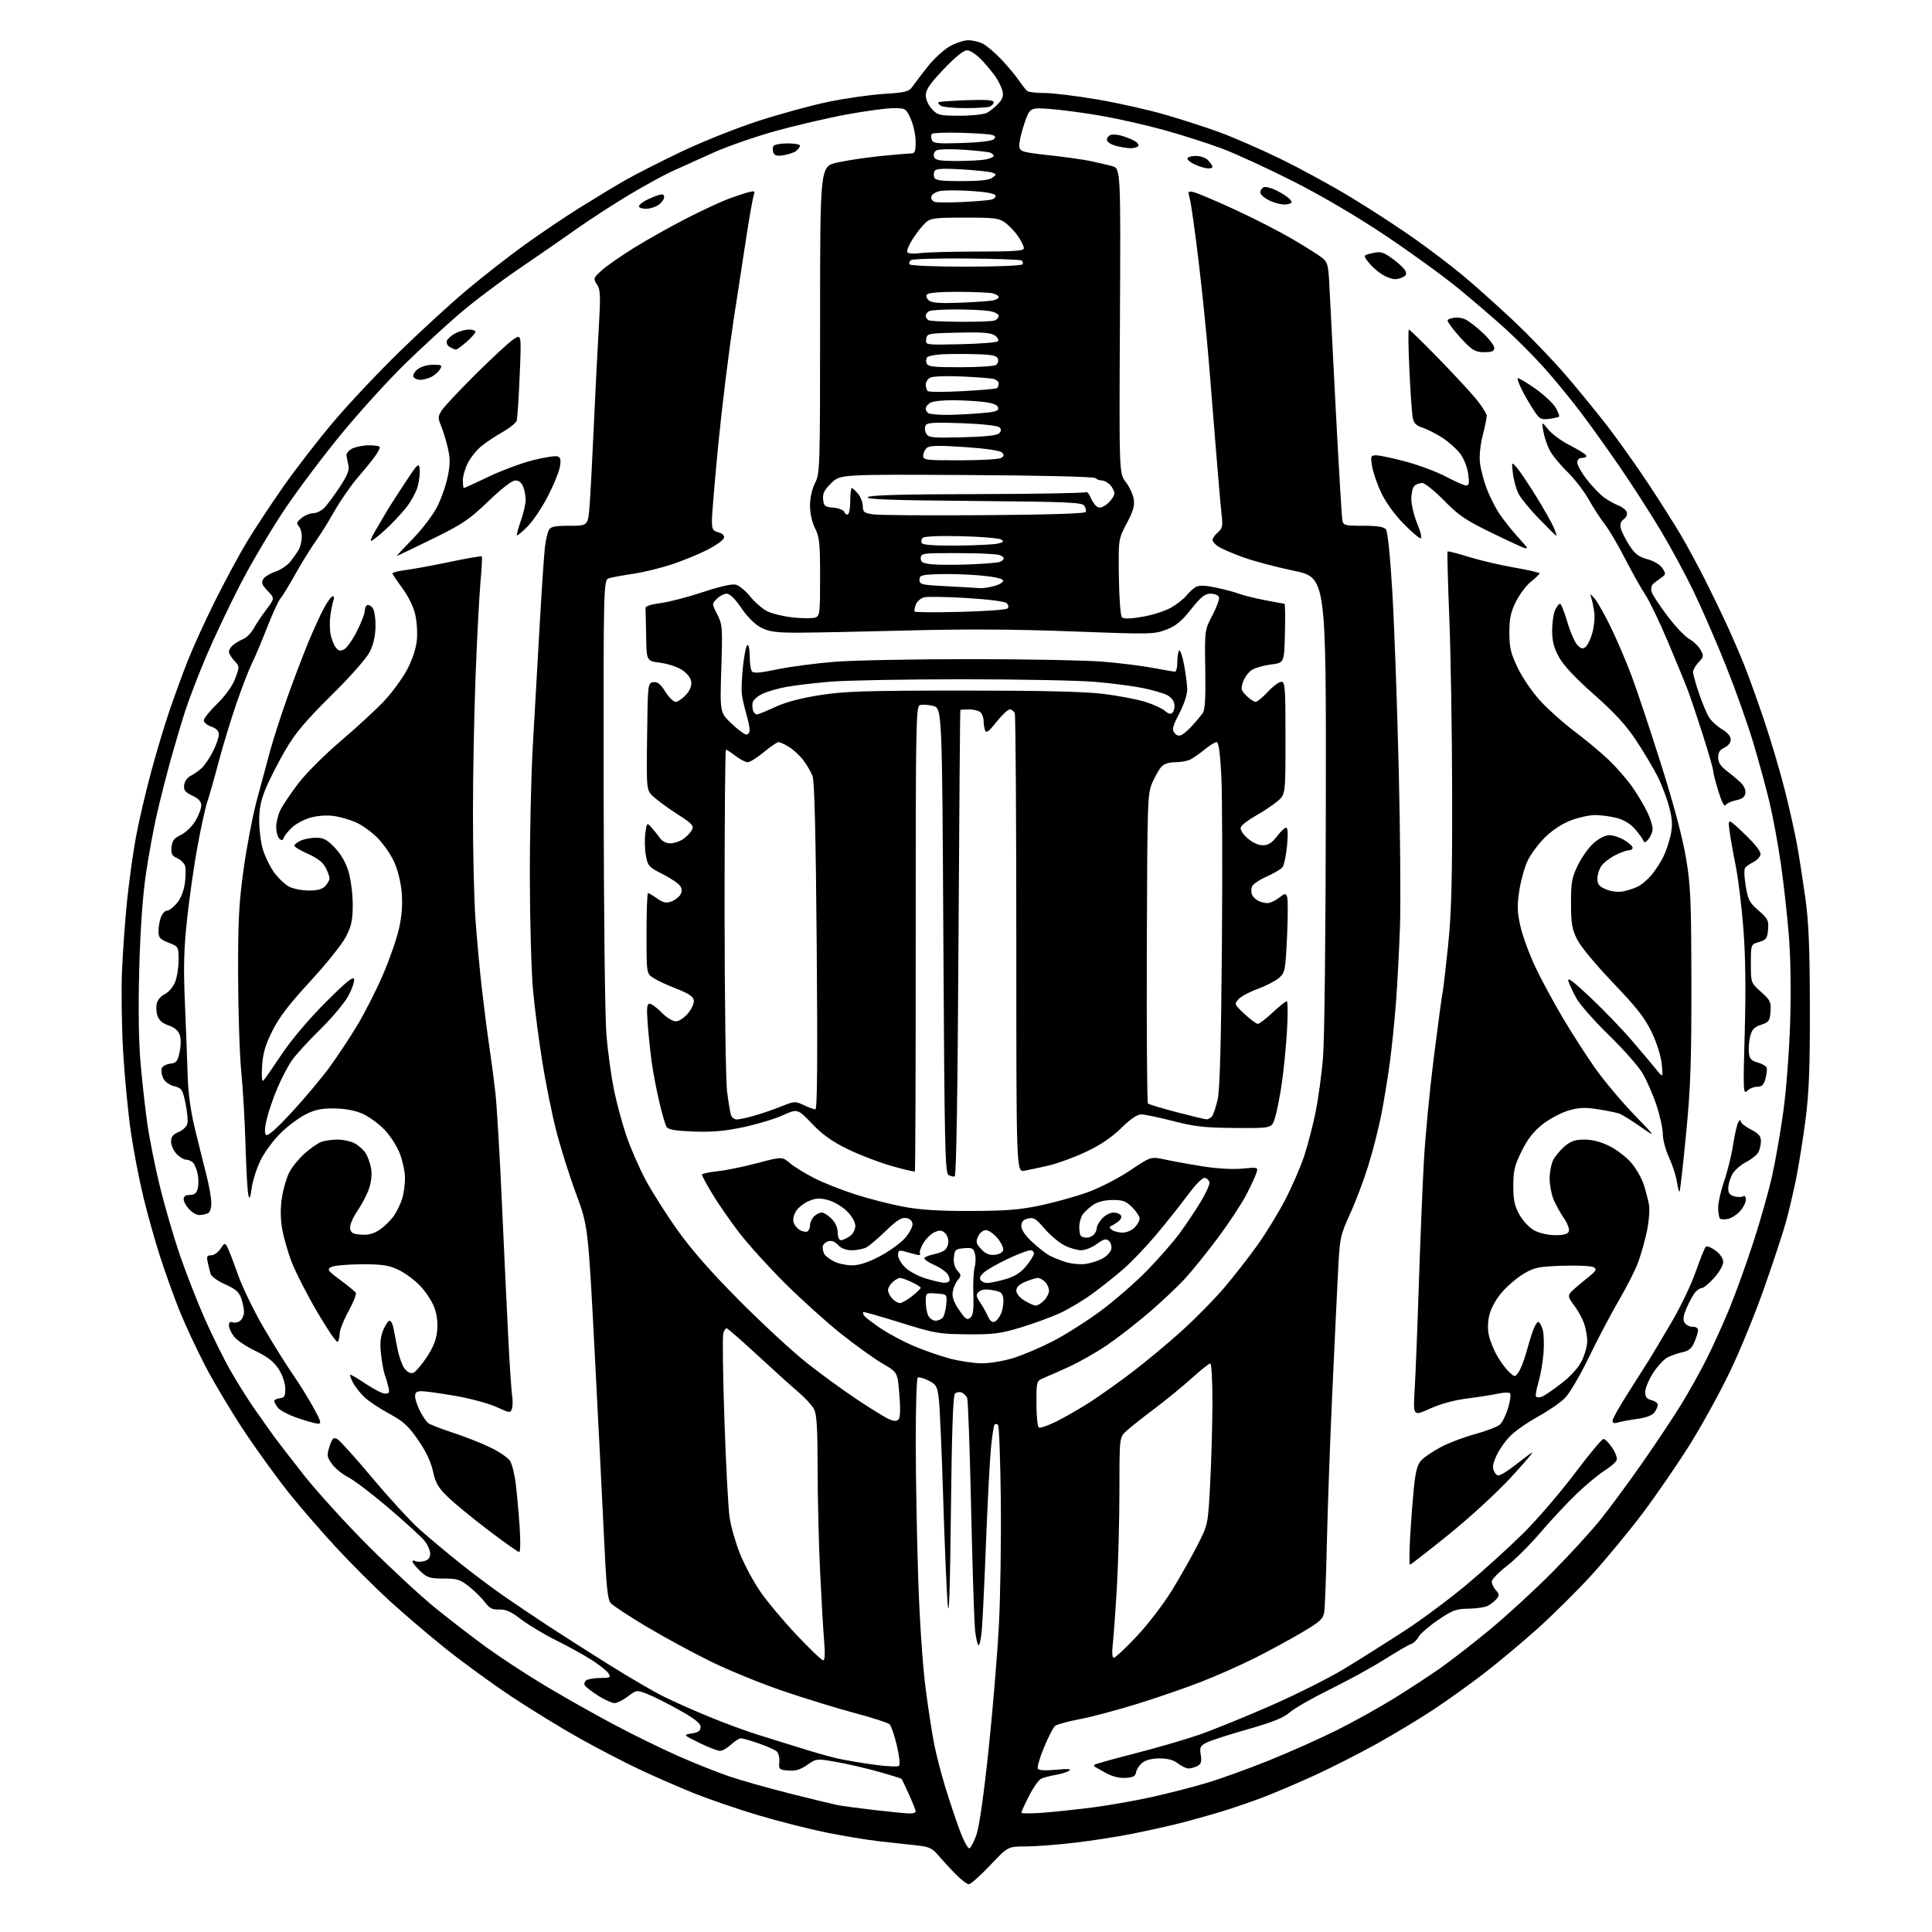 <?xml version="1.0" encoding="UTF-8" standalone="no"?>
<svg 
  version="1.1" 
  xmlns="http://www.w3.org/2000/svg" 
  xmlns:xlink="http://www.w3.org/1999/xlink" 
  xmlns:svg="http://www.w3.org/2000/svg"
  xmlns:rdf="http://www.w3.org/1999/02/22-rdf-syntax-ns#"
  xmlns:cc="http://creativecommons.org/ns#"
  xmlns:dc="http://purl.org/dc/elements/1.1/"
  viewBox="0 0 768 768"
  width="768"
  height="768"
>
<style>svg {background-color: white; }</style>"
<path stroke="none" fill="black" fill-rule="evenodd" d="M385.12,749.00C384.36,749.00 381.88,747.09 379.62,744.75C377.35,742.41 374.29,739.07 372.81,737.33C370.54,734.65 369.23,734.07 364.31,733.56C361.12,733.22 354.45,732.50 349.50,731.94C344.55,731.38 334.90,729.77 328.05,728.37C321.20,726.97 309.05,723.87 301.05,721.48C293.05,719.09 281.55,715.13 275.50,712.69C269.45,710.24 259.77,706.01 254.00,703.28C248.22,700.56 237.65,695.06 230.50,691.07C223.35,687.08 211.20,679.63 203.50,674.53C195.80,669.43 183.88,660.74 177.00,655.23C170.12,649.72 160.00,641.07 154.50,636.02C149.00,630.97 139.83,621.81 134.12,615.67C128.41,609.53 119.94,599.77 115.29,594.00C110.64,588.23 102.62,577.20 97.47,569.50C92.33,561.80 85.19,549.88 81.61,543.00C78.04,536.12 73.31,525.96 71.11,520.41C68.92,514.87 65.53,505.42 63.60,499.41C61.66,493.41 58.71,482.88 57.03,476.00C55.35,469.12 53.10,457.43 52.02,450.00C50.94,442.57 49.57,428.40 48.97,418.50C48.38,408.60 48.16,393.98 48.50,386.00C48.83,378.02 49.77,365.20 50.57,357.50C51.38,349.80 52.96,338.55 54.08,332.50C55.20,326.45 57.88,314.98 60.03,307.00C62.18,299.02 65.48,288.00 67.37,282.50C69.25,277.00 72.46,268.23 74.50,263.00C76.54,257.77 81.45,246.97 85.42,239.00C89.39,231.03 95.15,220.35 98.21,215.29C101.27,210.22 107.76,200.38 112.64,193.42C117.51,186.46 126.49,174.85 132.60,167.63C138.70,160.41 150.64,147.75 159.12,139.50C167.60,131.25 179.70,120.18 186.02,114.90C192.33,109.62 202.45,101.73 208.50,97.37C214.55,93.01 224.22,86.47 230.00,82.85C235.78,79.23 243.87,74.32 247.99,71.95C252.11,69.57 262.29,64.38 270.62,60.40C278.95,56.42 292.84,50.87 301.50,48.06C310.16,45.26 322.70,41.84 329.37,40.46C336.04,39.09 345.92,37.68 351.32,37.33C360.19,36.75 361.30,36.46 362.82,34.29C363.74,32.97 366.43,29.45 368.79,26.46C371.15,23.48 375.01,19.90 377.38,18.52C379.74,17.13 383.12,16.00 384.89,16.00C386.65,16.00 389.31,16.64 390.80,17.42C392.28,18.20 395.57,21.02 398.10,23.67C400.62,26.33 403.75,30.07 405.05,32.00C406.34,33.92 407.88,35.83 408.45,36.23C409.03,36.64 412.14,36.98 415.36,36.98C418.59,36.99 427.90,38.13 436.05,39.51C444.21,40.89 456.42,43.63 463.19,45.59C469.96,47.56 479.77,50.73 485.00,52.65C490.23,54.57 500.84,59.20 508.58,62.94C516.33,66.68 529.16,73.67 537.08,78.47C545.01,83.28 556.45,90.73 562.50,95.03C568.55,99.32 577.10,105.83 581.50,109.49C585.90,113.14 594.78,121.08 601.24,127.13C607.70,133.18 617.23,143.08 622.42,149.12C627.61,155.16 635.24,164.51 639.37,169.89C643.49,175.27 650.57,185.26 655.10,192.09C659.63,198.92 665.45,208.10 668.05,212.50C670.64,216.90 675.03,225.00 677.80,230.50C680.57,236.00 684.49,244.10 686.50,248.50C688.52,252.90 691.54,259.88 693.21,264.00C694.88,268.12 698.46,278.02 701.16,286.00C703.86,293.98 707.60,306.57 709.47,314.00C711.34,321.43 713.56,331.32 714.39,336.00C715.23,340.68 716.70,350.12 717.66,357.00C718.99,366.59 719.41,376.72 719.45,400.50C719.49,425.01 719.12,434.43 717.67,445.50C716.66,453.20 714.96,463.77 713.90,469.00C712.83,474.23 711.01,481.88 709.87,486.00C708.72,490.12 704.89,501.75 701.35,511.84C697.82,521.92 691.65,537.00 687.64,545.34C683.64,553.68 676.41,566.80 671.57,574.50C666.74,582.20 658.38,594.35 653.01,601.50C647.63,608.65 638.52,619.67 632.76,626.00C627.00,632.33 617.16,642.08 610.89,647.68C604.63,653.28 595.10,661.23 589.73,665.35C584.35,669.48 575.58,675.77 570.23,679.33C564.88,682.89 554.73,689.02 547.68,692.96C540.63,696.89 529.39,702.62 522.71,705.67C516.02,708.73 506.71,712.70 502.02,714.49C497.34,716.27 489.68,718.89 485.00,720.30C480.32,721.71 472.90,723.77 468.50,724.88C464.10,725.98 455.77,727.82 450.00,728.97C444.23,730.13 433.88,731.73 427.01,732.53C420.13,733.34 411.40,734.00 407.59,734.00C400.67,734.00 400.67,734.00 393.58,741.50C389.69,745.63 385.88,749.01 385.12,749.00zM385.32,734.73C385.92,734.53 387.22,732.05 388.19,729.22C389.27,726.12 391.15,712.89 392.95,695.79C394.59,680.23 396.44,658.05 397.05,646.50C397.67,634.95 398.02,612.37 397.84,596.33C397.65,580.29 397.16,566.83 396.75,566.42C396.34,566.00 395.72,565.95 395.37,566.29C395.03,566.64 394.37,570.87 393.91,575.71C393.45,580.54 392.57,597.33 391.96,613.00C391.35,628.67 390.61,644.31 390.31,647.75C390.01,651.19 389.43,654.00 389.02,654.00C388.61,654.00 387.99,651.41 387.63,648.25C387.27,645.09 386.56,623.36 386.04,599.98C385.53,576.59 384.83,556.71 384.48,555.80C384.13,554.90 383.13,553.88 382.26,553.54C381.38,553.21 380.18,553.42 379.58,554.02C378.85,554.75 378.34,569.97 378.00,600.80C377.66,631.68 377.25,643.74 376.74,638.00C376.32,633.33 375.51,614.20 374.93,595.50C374.35,576.80 373.57,559.02 373.19,556.00C372.56,551.02 372.18,550.34 369.08,548.79C367.20,547.86 365.29,547.32 364.83,547.60C364.37,547.89 364.01,559.45 364.02,573.31C364.04,587.16 364.47,611.33 364.99,627.00C365.55,644.04 366.73,661.74 367.93,671.02C369.03,679.56 370.63,689.91 371.49,694.02C372.35,698.14 374.21,705.32 375.63,709.98C377.05,714.65 379.56,722.21 381.21,726.78C382.87,731.35 384.72,734.93 385.32,734.73zM361.25,720.88C362.76,720.95 364.00,720.60 364.00,720.12C364.00,719.64 362.81,716.60 361.35,713.37C359.89,710.14 358.57,707.34 358.41,707.14C358.25,706.95 354.16,705.67 349.31,704.31C344.47,702.94 336.92,701.19 332.54,700.42C324.59,699.02 324.58,699.02 320.89,701.58C318.16,703.47 316.20,704.05 313.35,703.82C309.71,703.52 309.52,703.33 309.79,700.41C309.96,698.65 309.48,696.81 308.68,696.15C307.91,695.51 304.67,694.09 301.48,692.99C298.30,691.90 295.15,691.00 294.49,691.00C293.83,691.00 292.08,692.12 290.59,693.50C289.11,694.88 287.13,696.00 286.20,696.00C285.26,696.00 281.57,694.57 278.00,692.82C271.50,689.64 271.50,689.64 275.00,689.07C277.64,688.64 278.50,688.01 278.50,686.51C278.50,685.05 276.23,683.24 270.00,679.76C265.32,677.14 259.59,674.26 257.26,673.37C253.08,671.76 252.99,671.77 249.58,674.37C247.69,675.82 245.29,677.00 244.26,677.00C243.23,677.00 240.33,675.69 237.82,674.10C235.30,672.50 232.90,670.65 232.49,669.99C232.08,669.32 232.36,668.39 233.12,667.90C233.88,667.42 236.42,667.02 238.76,667.02C242.61,667.00 242.91,666.83 241.89,665.20C241.27,664.21 238.23,661.79 235.13,659.82C232.04,657.85 225.68,654.34 221.00,652.02C216.32,649.71 210.12,645.98 207.20,643.75C203.18,640.66 201.07,639.71 198.46,639.81C195.73,639.91 194.57,639.33 192.85,637.01C191.66,635.40 188.84,632.60 186.59,630.79C182.96,627.87 181.81,627.50 176.31,627.49C170.83,627.49 169.77,627.15 167.06,624.56C165.38,622.94 164.00,621.23 164.00,620.75C164.00,620.27 164.48,620.18 165.06,620.54C165.64,620.89 167.21,620.91 168.56,620.58C170.30,620.14 171.00,619.27 171.00,617.56C171.00,616.24 169.91,613.85 168.57,612.27C167.23,610.68 160.89,604.91 154.48,599.44C148.07,593.97 140.87,588.50 138.50,587.27C136.12,586.05 133.17,583.65 131.95,581.94C129.93,579.10 129.85,578.49 131.01,574.95C132.09,571.69 132.57,571.23 134.08,572.05C135.07,572.57 141.32,579.52 147.98,587.48C154.64,595.44 163.10,604.64 166.79,607.94C170.48,611.24 177.78,617.35 183.00,621.51C188.22,625.68 196.10,631.57 200.50,634.61C204.90,637.65 212.78,642.94 218.00,646.38C223.22,649.81 234.03,656.70 242.00,661.68C249.97,666.67 259.65,672.32 263.50,674.25C267.35,676.18 275.68,679.89 282.00,682.49C288.32,685.09 297.10,688.31 301.50,689.66C305.90,691.00 313.55,693.38 318.50,694.94C323.45,696.50 329.79,698.31 332.59,698.95C335.38,699.59 341.91,700.72 347.09,701.44C352.26,702.17 356.89,702.40 357.38,701.96C357.87,701.50 357.49,697.97 356.50,693.82C355.54,689.80 354.25,686.02 353.63,685.43C353.01,684.84 346.88,682.85 340.00,681.02C333.12,679.19 320.37,675.28 311.65,672.33C302.93,669.38 289.88,664.07 282.65,660.53C275.42,656.98 263.85,650.71 256.94,646.58C250.03,642.45 243.67,638.27 242.80,637.29C241.54,635.85 241.01,630.77 240.12,611.50C239.50,598.30 237.83,565.00 236.39,537.50C233.78,487.50 233.78,487.50 228.96,474.42C226.30,467.23 222.76,455.98 221.09,449.42C219.41,442.87 216.92,430.52 215.55,422.00C214.19,413.48 212.53,400.65 211.88,393.50C211.23,386.35 210.66,366.55 210.62,349.50C210.58,332.45 211.11,308.60 211.80,296.50C212.49,284.40 213.71,262.80 214.53,248.50C215.34,234.20 216.28,220.25 216.62,217.50C216.95,214.75 217.64,211.71 218.15,210.75C218.90,209.33 220.44,209.00 226.42,209.00C233.76,209.00 233.76,209.00 234.39,200.75C234.73,196.21 235.47,182.15 236.04,169.50C236.61,156.85 237.49,139.53 237.99,131.00C238.78,117.50 238.69,115.19 237.31,113.07C235.78,110.74 235.85,110.53 239.11,107.54C240.98,105.83 246.78,101.78 252.00,98.54C257.23,95.30 266.52,90.08 272.65,86.93C278.78,83.79 286.30,80.28 289.36,79.14C292.42,77.99 296.14,76.75 297.62,76.38C299.87,75.82 300.22,75.98 299.69,77.35C299.35,78.26 298.16,84.74 297.06,91.75C295.96,98.76 293.49,114.85 291.57,127.50C289.66,140.15 286.94,162.25 285.54,176.62C284.14,190.98 283.00,204.59 283.00,206.85C283.00,210.42 283.33,211.05 285.55,211.60C287.13,212.00 287.99,212.83 287.80,213.79C287.64,214.64 284.66,216.78 281.20,218.55C277.73,220.32 271.34,222.94 267.00,224.38C262.66,225.81 255.82,227.48 251.80,228.07C247.79,228.67 243.46,229.46 242.19,229.83C239.88,230.50 239.88,230.50 239.96,315.00C240.01,363.56 240.48,404.60 241.07,411.50C241.63,418.10 242.96,427.77 244.02,433.00C245.08,438.23 247.29,446.48 248.94,451.34C250.59,456.21 254.01,464.08 256.54,468.84C259.07,473.61 264.83,482.68 269.32,489.00C274.91,496.85 282.73,505.76 294.00,517.09C303.07,526.21 315.07,537.30 320.65,541.72C326.23,546.14 335.23,552.70 340.65,556.30C346.07,559.90 351.75,563.41 353.28,564.09C355.28,564.99 356.36,565.04 357.14,564.26C357.87,563.53 357.99,560.27 357.51,554.34C356.80,545.50 356.80,545.50 350.87,542.06C347.61,540.17 340.22,534.88 334.46,530.31C328.70,525.73 318.67,516.70 312.17,510.24C305.67,503.78 297.42,494.68 293.83,490.00C290.24,485.32 285.43,478.38 283.15,474.56C280.87,470.75 279.00,467.32 279.00,466.94C279.00,466.57 281.81,465.95 285.25,465.58C288.69,465.20 295.87,463.74 301.20,462.32C310.90,459.74 310.90,459.74 314.11,462.44C315.87,463.92 320.28,466.62 323.90,468.44C327.53,470.27 334.90,473.17 340.28,474.88C345.65,476.60 354.20,478.78 359.28,479.72C365.86,480.95 373.52,481.42 386.00,481.38C400.03,481.34 405.53,480.89 413.75,479.14C419.39,477.94 427.81,475.58 432.47,473.90C437.17,472.20 444.64,468.35 449.22,465.27C457.50,459.72 457.50,459.72 463.00,460.91C466.02,461.57 472.77,462.80 478.00,463.63C483.80,464.56 489.97,464.91 493.83,464.54C500.07,463.94 500.15,463.96 499.46,466.21C499.08,467.47 497.25,471.43 495.39,475.00C493.52,478.57 488.48,486.23 484.18,492.00C479.87,497.77 473.98,505.09 471.08,508.25C468.17,511.41 461.68,517.53 456.65,521.84C451.62,526.15 444.10,531.98 439.94,534.80C435.78,537.62 429.03,541.45 424.94,543.32C420.85,545.19 416.26,547.22 414.75,547.84C412.04,548.94 412.00,549.08 412.00,557.92C412.00,562.85 412.43,567.15 412.96,567.48C413.49,567.80 416.75,566.65 420.21,564.91C423.67,563.17 429.60,559.74 433.40,557.30C437.19,554.85 444.62,549.57 449.90,545.57C455.18,541.57 464.00,534.24 469.50,529.28C475.00,524.33 482.65,516.57 486.50,512.05C490.35,507.53 496.29,499.93 499.71,495.16C503.12,490.40 508.14,482.23 510.85,477.00C513.57,471.77 516.97,463.95 518.41,459.60C519.84,455.26 521.90,447.39 522.96,442.10C524.03,436.82 525.36,427.10 525.92,420.50C526.51,413.62 526.99,370.34 527.04,319.03C527.15,229.57 527.15,229.57 514.32,226.89C507.27,225.41 498.13,222.98 494.01,221.47C489.90,219.97 485.51,218.07 484.26,217.25C483.02,216.44 482.00,215.25 482.00,214.61C482.00,213.97 482.95,212.63 484.11,211.64C485.92,210.09 486.13,209.12 485.62,204.67C485.29,201.83 484.34,190.95 483.50,180.50C482.66,170.05 481.29,153.18 480.46,143.00C479.63,132.82 477.81,115.05 476.42,103.50C475.03,91.95 473.49,80.99 473.00,79.16C472.13,75.88 472.17,75.82 474.80,76.48C476.29,76.85 483.57,79.95 491.00,83.37C498.43,86.79 508.77,92.10 514.00,95.18C519.23,98.25 524.52,101.61 525.76,102.64C527.74,104.26 528.08,105.65 528.45,113.50C528.68,118.45 529.84,140.95 531.02,163.50C532.20,186.05 533.36,205.51 533.60,206.75C534.01,208.86 534.54,209.00 541.90,209.00C547.42,209.00 550.10,209.42 550.92,210.40C551.63,211.26 552.63,221.03 553.49,235.65C554.27,248.77 555.40,280.20 556.01,305.50C556.62,330.80 556.84,359.15 556.51,368.50C556.17,377.85 555.46,391.35 554.92,398.50C554.39,405.65 553.25,416.68 552.39,423.00C551.54,429.32 549.97,438.77 548.90,444.00C547.84,449.23 545.59,457.98 543.89,463.45C542.20,468.93 538.97,477.48 536.71,482.45C532.72,491.27 532.59,491.87 531.87,506.00C531.46,513.98 530.43,535.58 529.59,554.00C528.74,572.42 527.79,598.75 527.47,612.50C527.16,626.25 526.68,638.96 526.41,640.74C525.98,643.57 524.84,644.61 517.36,649.03C512.65,651.81 504.24,656.37 498.68,659.16C493.12,661.95 483.60,666.17 477.53,668.54C471.46,670.91 459.98,674.87 452.00,677.34C444.02,679.81 433.72,682.55 429.09,683.42C424.47,684.30 420.11,685.50 419.41,686.08C418.70,686.66 416.73,690.49 415.02,694.60C413.32,698.70 412.21,702.53 412.56,703.10C412.97,703.76 415.65,703.90 419.85,703.50C424.49,703.06 426.05,703.17 425.02,703.88C424.21,704.44 421.73,705.20 419.52,705.57C417.31,705.93 414.71,706.65 413.75,707.15C412.78,707.66 410.64,710.75 409.00,714.01C407.35,717.27 406.00,720.23 406.00,720.59C406.00,720.95 409.94,720.94 414.75,720.57C419.56,720.21 428.68,719.23 435.00,718.40C441.32,717.56 451.68,715.73 458.00,714.32C464.32,712.91 474.00,710.43 479.50,708.80C485.00,707.17 496.25,703.11 504.50,699.78C512.75,696.45 524.84,691.06 531.37,687.79C537.90,684.53 548.03,678.91 553.87,675.31C559.72,671.70 568.10,666.23 572.50,663.14C576.90,660.05 585.90,653.05 592.50,647.58C599.10,642.12 610.12,631.98 617.00,625.05C623.88,618.13 632.55,608.65 636.29,603.98C640.02,599.32 647.48,589.20 652.86,581.50C658.23,573.80 665.16,563.40 668.24,558.39C671.32,553.38 675.93,545.13 678.48,540.04C681.03,534.96 685.11,525.93 687.55,519.99C689.99,514.04 694.23,502.27 696.97,493.84C699.72,485.40 703.07,473.55 704.43,467.50C705.78,461.45 707.80,449.85 708.92,441.71C710.04,433.58 711.25,417.83 711.60,406.71C712.00,394.28 711.81,380.92 711.10,372.00C710.47,364.02 709.05,351.20 707.94,343.50C706.83,335.80 704.81,324.77 703.43,319.00C702.06,313.23 699.11,302.43 696.88,295.00C694.65,287.57 689.76,273.85 686.02,264.50C682.28,255.15 676.51,241.88 673.19,235.00C669.87,228.12 663.90,217.10 659.93,210.50C655.97,203.90 648.87,192.88 644.16,186.00C639.46,179.12 632.38,169.22 628.43,164.00C624.49,158.78 617.94,150.80 613.88,146.27C609.82,141.74 602.90,134.77 598.49,130.77C594.09,126.77 585.67,119.54 579.78,114.70C573.90,109.87 560.85,100.40 550.79,93.67C539.52,86.13 525.49,77.87 514.22,72.15C504.16,67.05 491.34,61.15 485.72,59.04C480.10,56.93 469.65,53.60 462.50,51.63C455.35,49.67 444.10,47.13 437.50,45.99C430.90,44.85 421.87,43.65 417.43,43.32C409.36,42.73 409.36,42.73 407.11,49.38C405.88,53.04 405.01,57.03 405.18,58.24C405.48,60.27 406.37,60.53 417.00,61.70C423.32,62.40 430.75,63.44 433.50,64.02C436.25,64.60 440.07,65.49 442.00,66.01C445.50,66.94 445.50,66.94 445.19,127.54C444.87,188.14 444.87,188.14 447.50,191.59C448.95,193.49 450.38,196.56 450.68,198.42C451.10,201.01 450.46,203.23 447.90,208.03C444.58,214.27 444.58,214.27 444.77,229.32C444.89,237.92 445.41,244.81 445.99,245.39C446.68,246.08 449.33,246.01 454.22,245.17C458.19,244.49 463.34,242.82 465.65,241.47C467.96,240.11 470.67,237.96 471.68,236.69C472.68,235.42 474.34,233.91 475.36,233.33C476.68,232.60 479.03,232.67 483.38,233.58C486.76,234.29 490.87,235.39 492.51,236.02C494.16,236.65 498.80,237.80 502.84,238.58C506.87,239.36 510.38,240.00 510.62,240.00C510.86,240.00 510.94,245.29 510.78,251.75C510.50,263.50 510.50,263.50 505.24,264.14C502.35,264.50 498.91,265.48 497.61,266.34C496.30,267.19 494.74,269.30 494.14,271.02C493.18,273.78 493.33,274.43 495.48,276.57C496.82,277.91 498.45,279.00 499.11,279.00C499.77,279.00 501.97,277.20 504.00,275.00C506.03,272.80 508.44,271.00 509.35,271.00C510.84,271.00 511.00,273.23 511.00,293.41C511.00,315.82 511.00,315.82 507.80,318.52C506.04,320.00 502.17,322.58 499.21,324.25C496.25,325.92 493.57,327.97 493.25,328.80C492.89,329.73 493.89,331.41 495.85,333.16C497.81,334.91 500.15,336.00 501.96,336.00C504.14,336.00 505.59,335.10 507.57,332.50C509.04,330.57 510.70,329.00 511.26,329.00C511.93,329.00 512.05,331.51 511.62,336.18C511.25,340.12 510.42,343.99 509.77,344.78C509.11,345.57 506.27,347.23 503.44,348.48C500.62,349.73 498.03,351.48 497.69,352.38C497.34,353.27 497.33,354.69 497.65,355.53C497.97,356.37 499.05,357.49 500.05,358.03C501.05,358.56 502.74,359.00 503.80,359.00C504.86,359.00 506.92,358.07 508.37,356.93C510.76,355.05 511.07,355.01 511.65,356.52C512.00,357.44 511.99,364.56 511.62,372.35C510.99,385.72 510.82,386.62 508.49,388.69C507.13,389.90 503.34,391.86 500.06,393.06C496.78,394.25 493.30,396.12 492.32,397.20C490.58,399.12 490.66,399.29 494.73,403.09C497.03,405.24 499.41,407.00 500.00,407.00C500.60,407.00 503.25,404.97 505.90,402.50C508.54,400.02 511.06,398.00 511.50,398.00C511.94,398.00 511.98,403.29 511.60,409.75C511.22,416.21 510.26,425.82 509.47,431.11C508.69,436.40 507.46,442.47 506.76,444.61C505.47,448.50 505.47,448.50 490.99,448.38C478.83,448.29 474.86,447.85 466.32,445.63C460.72,444.19 455.03,443.00 453.68,443.00C452.05,443.00 449.37,444.82 445.71,448.42C441.99,452.08 437.47,455.14 431.85,457.80C427.26,459.98 420.57,462.44 417.00,463.28C413.43,464.12 409.04,465.06 407.25,465.38C404.00,465.95 404.00,465.95 404.00,375.56C404.00,325.84 403.73,284.45 403.39,283.58C403.06,282.71 402.17,282.00 401.42,282.00C400.66,282.00 398.28,284.24 396.12,286.97C393.18,290.69 392.04,291.55 391.60,290.39C391.27,289.53 391.00,287.84 391.00,286.62C391.00,285.40 390.46,283.86 389.80,283.20C389.14,282.54 387.12,282.00 385.30,282.00C383.49,282.00 381.89,282.11 381.76,282.25C381.63,282.39 381.30,324.09 381.01,374.92C380.68,435.20 380.15,467.44 379.50,467.65C378.95,467.82 377.82,467.54 377.00,467.02C375.69,466.19 375.44,454.36 375.00,373.79C374.50,281.50 374.50,281.50 370.86,280.60C368.86,280.11 366.49,279.98 365.60,280.32C364.12,280.89 363.98,289.04 364.01,373.12C364.03,423.81 363.88,465.46 363.67,465.66C363.47,465.86 359.30,464.89 354.40,463.49C349.51,462.10 341.68,459.10 337.00,456.81C330.75,453.76 326.98,451.08 322.78,446.68C317.06,440.70 317.06,440.70 311.13,443.36C307.86,444.83 300.76,446.96 295.35,448.10C288.04,449.64 282.96,450.08 275.69,449.80C268.48,449.52 265.64,449.04 264.97,447.96C264.47,447.16 263.16,442.68 262.07,438.00C260.97,433.32 259.64,426.35 259.10,422.50C258.56,418.65 257.83,411.79 257.49,407.25C256.99,400.62 257.13,399.00 258.24,399.00C258.99,399.00 261.13,400.57 263.00,402.50C264.87,404.43 267.39,406.00 268.61,406.00C269.86,406.00 271.97,404.64 273.46,402.86C274.91,401.14 275.97,398.79 275.80,397.65C275.58,396.13 273.77,394.92 268.91,393.04C265.29,391.64 261.12,389.70 259.66,388.73C257.00,386.95 257.00,386.95 257.00,370.98C257.00,362.19 257.27,355.00 257.60,355.00C257.92,355.00 259.55,355.97 261.21,357.15C263.56,358.83 264.80,359.10 266.76,358.40C268.15,357.91 269.79,356.71 270.39,355.75C271.17,354.51 271.18,353.49 270.43,352.25C269.85,351.29 266.71,349.15 263.46,347.50C257.89,344.68 257.49,344.24 256.74,340.00C256.29,337.52 256.21,333.56 256.54,331.18C257.14,326.86 257.14,326.86 259.17,329.18C260.29,330.46 261.80,332.34 262.53,333.38C263.27,334.41 265.01,335.25 266.42,335.25C267.82,335.25 270.09,334.52 271.45,333.63C272.81,332.73 274.41,331.11 274.99,330.01C275.94,328.24 275.31,327.54 269.28,323.65C265.55,321.24 261.25,318.10 259.73,316.67C256.96,314.06 256.96,314.06 257.23,292.78C257.50,271.72 257.52,271.50 259.70,271.19C261.35,270.95 262.54,271.89 264.46,274.94C265.87,277.17 267.72,279.00 268.56,279.00C269.40,279.00 271.22,277.79 272.60,276.30C274.19,274.59 274.99,272.69 274.80,271.09C274.62,269.55 273.21,267.70 271.20,266.35C269.38,265.13 265.45,263.82 262.45,263.45C257.00,262.77 257.00,262.77 256.85,252.88C256.77,247.45 256.65,242.44 256.60,241.75C256.54,240.96 258.68,240.24 262.47,239.76C265.76,239.35 273.32,237.39 279.27,235.41C286.03,233.16 291.00,232.03 292.50,232.41C293.83,232.75 296.40,234.86 298.21,237.11C300.02,239.37 303.07,242.01 305.00,242.98C306.93,243.95 311.52,245.06 315.22,245.45C318.92,245.84 322.86,245.86 323.97,245.51C325.89,244.90 326.00,244.06 326.00,229.39C326.00,215.89 325.74,213.42 324.00,210.00C322.78,207.60 322.00,204.11 322.00,201.00C322.00,197.89 322.78,194.40 324.00,192.00C325.94,188.21 326.00,186.11 326.00,127.12C326.00,66.16 326.00,66.16 332.75,64.63C336.46,63.79 344.16,62.63 349.86,62.05C355.55,61.47 361.06,61.00 362.11,61.00C363.70,61.00 364.00,60.25 363.98,56.25C363.97,53.64 363.09,49.59 362.03,47.25C360.13,43.08 360.01,43.00 355.12,43.00C352.38,43.00 343.94,44.14 336.36,45.54C328.79,46.94 316.04,49.92 308.04,52.15C300.04,54.39 289.00,58.24 283.50,60.71C278.00,63.18 270.65,66.50 267.17,68.09C263.68,69.68 255.81,74.00 249.68,77.69C243.54,81.39 234.36,87.36 229.26,90.96C224.17,94.56 213.74,101.78 206.08,107.00C198.42,112.22 187.73,120.32 182.33,124.99C176.92,129.66 167.40,138.43 161.16,144.49C154.93,150.55 143.90,162.63 136.66,171.34C129.42,180.05 119.00,193.84 113.50,201.98C108.00,210.12 99.83,223.92 95.35,232.64C90.86,241.36 84.73,254.35 81.72,261.50C78.71,268.65 75.08,278.10 73.66,282.50C72.23,286.90 69.69,295.45 68.00,301.50C66.32,307.55 63.80,317.41 62.41,323.41C61.03,329.41 59.01,340.44 57.93,347.91C56.68,356.58 55.74,370.19 55.34,385.50C54.93,401.10 55.13,414.23 55.91,423.00C56.56,430.43 57.78,441.23 58.61,447.00C59.44,452.77 61.66,463.85 63.55,471.61C65.44,479.37 69.02,491.64 71.49,498.87C73.97,506.10 78.46,517.57 81.46,524.36C84.46,531.15 89.15,540.56 91.87,545.27C94.59,549.98 98.65,556.46 100.90,559.67C103.14,562.88 106.42,567.52 108.19,570.00C109.96,572.48 115.68,579.90 120.90,586.50C126.12,593.10 137.61,605.73 146.44,614.56C155.28,623.39 167.22,634.46 173.00,639.15C178.78,643.84 188.00,650.94 193.50,654.93C199.00,658.91 209.35,665.69 216.50,669.98C223.65,674.27 235.80,681.14 243.50,685.24C251.20,689.35 262.86,695.08 269.42,697.97C275.98,700.87 285.20,704.55 289.92,706.15C294.64,707.75 305.48,710.82 314.00,712.96C322.52,715.10 331.01,717.16 332.85,717.53C334.70,717.90 341.22,718.78 347.35,719.49C353.48,720.19 359.74,720.82 361.25,720.88zM447.41,706.73C444.87,706.88 442.10,706.18 439.50,704.73C437.30,703.50 435.31,702.39 435.08,702.25C434.85,702.11 434.90,701.76 435.19,701.48C435.48,701.19 442.64,699.19 451.11,697.03C459.57,694.87 471.00,691.55 476.50,689.65C482.00,687.75 494.82,682.55 505.00,678.09C515.17,673.64 528.45,666.98 534.50,663.29C540.55,659.61 551.15,652.93 558.07,648.44C564.98,643.95 576.22,635.61 583.04,629.89C589.86,624.18 599.98,615.00 605.53,609.50C611.07,604.00 620.26,593.31 625.95,585.75C631.64,578.19 636.79,572.00 637.39,572.01C638.00,572.01 639.56,573.58 640.86,575.49C642.17,577.40 642.97,579.62 642.66,580.44C642.35,581.25 640.16,583.13 637.80,584.62C635.43,586.10 630.41,590.29 626.63,593.91C622.85,597.53 616.42,604.43 612.33,609.23C608.24,614.03 602.22,620.02 598.95,622.54C595.68,625.06 593.00,627.84 593.00,628.73C593.00,629.62 593.74,631.16 594.64,632.15C596.00,633.66 596.06,634.23 594.97,635.54C594.25,636.40 592.73,637.63 591.58,638.26C590.44,638.90 586.96,639.44 583.85,639.47C578.87,639.52 577.44,640.05 571.67,643.96C568.07,646.40 564.57,649.43 563.90,650.68C563.23,651.94 561.89,653.22 560.93,653.52C559.97,653.83 555.20,656.59 550.34,659.66C545.48,662.73 535.77,668.07 528.76,671.51C521.75,674.96 514.52,679.09 512.69,680.70C510.22,682.87 505.92,684.60 495.93,687.43C488.54,689.53 481.21,691.90 479.63,692.71C477.11,694.00 476.83,694.58 477.32,697.58C477.75,700.26 477.47,701.21 476.00,702.00C474.97,702.55 473.39,703.00 472.47,703.00C471.56,703.00 469.67,702.10 468.27,701.00C466.54,699.64 464.22,699.00 460.98,699.00C457.94,699.00 455.44,699.63 454.06,700.75C452.87,701.71 451.77,703.40 451.61,704.50C451.38,706.06 450.46,706.55 447.41,706.73zM327.22,660.00C327.91,660.00 328.04,657.37 327.60,652.25C327.24,647.99 326.51,635.50 325.99,624.50C325.46,613.50 325.03,595.14 325.02,583.70C325.00,567.84 324.67,562.26 323.60,560.19C322.83,558.70 320.01,555.63 317.35,553.36C314.68,551.10 307.33,544.47 301.01,538.62C294.69,532.78 289.21,528.00 288.83,528.00C288.45,528.00 287.85,528.89 287.51,529.98C287.16,531.07 287.36,546.49 287.96,564.23C288.56,581.98 289.48,599.46 290.01,603.09C290.54,606.71 292.39,613.23 294.13,617.59C295.87,621.94 299.50,628.71 302.19,632.63C304.88,636.55 311.38,644.32 316.63,649.88C321.88,655.45 326.64,660.00 327.22,660.00zM442.76,659.00C443.32,659.00 447.37,655.21 451.75,650.58C456.13,645.95 462.44,637.74 465.77,632.33C469.10,626.92 473.71,618.79 476.01,614.26C480.20,606.03 480.20,606.03 481.06,589.76C481.53,580.82 481.93,566.41 481.96,557.75C481.98,549.06 481.60,542.00 481.10,542.00C480.61,542.00 477.31,544.62 473.79,547.81C470.26,551.01 463.57,556.48 458.94,559.97C454.30,563.45 449.26,567.45 447.75,568.84C445.00,571.37 445.00,571.37 444.99,592.44C444.98,604.02 444.53,621.15 444.00,630.50C443.46,639.85 442.73,650.09 442.38,653.25C441.97,656.91 442.11,659.00 442.76,659.00zM560.47,622.00C560.18,622.00 560.21,617.16 560.54,611.25C560.87,605.34 561.54,596.50 562.03,591.60C562.73,584.73 563.42,582.19 565.05,580.44C566.22,579.20 569.72,576.84 572.84,575.20C575.95,573.55 582.10,571.23 586.49,570.04C590.89,568.85 595.28,567.15 596.25,566.27C597.22,565.39 598.69,562.41 599.51,559.64C600.34,556.87 600.67,554.27 600.25,553.85C599.84,553.44 597.70,553.50 595.50,553.99C593.30,554.48 587.81,555.35 583.31,555.91C578.12,556.56 572.65,558.04 568.41,559.97C561.72,563.00 561.72,563.00 562.36,552.25C562.71,546.34 563.46,527.55 564.01,510.50C564.57,493.45 565.47,471.50 566.00,461.72C566.54,451.94 568.33,433.27 569.98,420.22C571.63,407.17 573.20,395.59 573.46,394.47C573.72,393.35 574.69,385.03 575.63,375.97C576.97,362.97 577.31,350.23 577.25,315.50C577.21,291.30 576.70,259.82 576.12,245.55C575.54,231.27 575.24,219.43 575.44,219.23C575.65,219.02 579.34,219.96 583.66,221.32C587.97,222.67 596.11,224.59 601.75,225.57C607.39,226.55 612.00,227.61 612.00,227.92C612.00,228.24 610.48,229.72 608.61,231.20C606.75,232.69 604.05,236.26 602.61,239.15C600.54,243.32 600.00,245.84 600.00,251.47C600.00,257.46 600.52,259.65 603.36,265.57C605.27,269.55 609.21,275.27 612.45,278.77C615.59,282.17 621.62,287.53 625.83,290.69C630.05,293.84 636.14,298.91 639.37,301.96C642.60,305.01 647.02,310.11 649.19,313.30C651.36,316.49 654.00,320.99 655.05,323.30C656.10,325.61 656.95,328.40 656.95,329.50C656.94,330.60 656.22,332.40 655.35,333.50C654.16,335.00 653.65,335.16 653.27,334.15C652.99,333.41 651.47,331.33 649.89,329.52C648.02,327.40 645.43,325.84 642.56,325.12C640.11,324.50 636.31,324.00 634.09,324.00C631.88,324.00 627.58,324.93 624.53,326.08C621.07,327.37 617.18,329.91 614.20,332.83C611.58,335.40 608.43,339.64 607.21,342.25C605.99,344.87 604.50,350.27 603.91,354.25C603.03,360.20 603.12,362.74 604.45,368.45C605.34,372.28 608.00,379.49 610.36,384.48C612.73,389.47 617.63,398.55 621.25,404.65C624.87,410.75 630.65,419.73 634.09,424.62C637.54,429.50 644.44,437.73 649.43,442.91C658.50,452.32 658.50,452.32 652.00,447.81C648.42,445.34 644.69,443.02 643.70,442.66C642.70,442.31 638.94,441.55 635.33,440.97C630.03,440.13 627.75,440.22 623.47,441.47C620.56,442.31 615.92,444.79 613.17,446.96C609.58,449.79 607.23,452.82 604.86,457.63C602.06,463.32 601.56,465.43 601.56,471.42C601.56,477.09 602.06,479.38 604.03,482.90C605.46,485.44 607.97,488.08 609.98,489.15C611.98,490.21 615.52,491.00 618.27,491.00C621.64,491.00 623.24,490.55 623.65,489.47C623.97,488.63 623.08,486.27 621.66,484.22C620.25,482.18 618.40,478.83 617.55,476.78C616.70,474.74 616.00,471.00 616.00,468.48C616.00,465.96 616.66,462.63 617.46,461.07C618.27,459.51 620.33,457.06 622.04,455.62C624.44,453.60 626.24,453.00 629.88,453.00C632.96,453.00 636.42,453.90 639.80,455.59C642.66,457.01 646.56,460.00 648.46,462.23C650.37,464.46 652.60,468.36 653.42,470.89C654.23,473.43 655.18,477.08 655.52,479.00C655.85,480.93 655.47,485.65 654.66,489.50C653.85,493.35 652.25,498.98 651.11,502.00C649.98,505.02 646.54,511.77 643.48,517.00C640.42,522.23 635.09,532.35 631.63,539.50C628.15,546.70 623.89,553.97 622.06,555.79C620.25,557.59 615.41,560.92 611.30,563.17C607.19,565.43 602.23,568.90 600.28,570.89C598.32,572.87 595.87,576.41 594.82,578.74C593.35,582.02 593.16,583.43 594.00,585.00C594.92,586.72 595.41,586.85 597.29,585.86C598.51,585.21 601.30,583.25 603.50,581.50C605.70,579.75 608.17,577.92 609.00,577.45C609.83,576.98 606.00,581.46 600.50,587.42C594.91,593.47 584.00,603.48 575.75,610.12C567.64,616.65 560.77,622.00 560.47,622.00zM206.38,616.97C205.90,616.95 200.34,613.02 194.03,608.22C187.72,603.42 180.49,597.48 177.95,595.00C174.18,591.33 173.11,589.46 172.12,584.87C171.32,581.14 169.32,576.94 166.21,572.43C162.30,566.78 160.34,564.99 154.71,561.96C150.98,559.95 146.55,556.99 144.87,555.40C143.19,553.80 141.15,551.22 140.34,549.66C139.52,548.09 139.00,546.66 139.19,546.48C139.37,546.30 142.15,547.91 145.36,550.07C148.57,552.23 152.06,554.00 153.12,554.00C154.71,554.00 154.92,553.53 154.37,551.25C154.01,549.74 153.35,547.53 152.91,546.34C152.48,545.16 151.82,541.54 151.46,538.31C150.97,534.02 151.21,531.44 152.34,528.72C153.20,526.67 154.34,525.00 154.87,525.00C155.40,525.00 156.08,526.24 156.37,527.75C156.66,529.26 157.40,533.07 158.02,536.22C158.63,539.36 159.93,542.93 160.91,544.14C162.01,545.50 163.30,546.10 164.30,545.71C165.19,545.37 167.58,542.59 169.61,539.54C172.23,535.58 173.43,532.54 173.78,528.97C174.10,525.65 173.69,522.48 172.57,519.54C171.64,517.11 169.06,513.25 166.85,510.96C164.63,508.67 160.72,505.84 158.16,504.66C154.35,502.91 151.67,502.53 143.50,502.57C138.00,502.60 132.65,503.09 131.61,503.68C129.91,504.63 130.28,505.14 135.29,508.84C138.35,511.11 141.12,513.39 141.45,513.91C141.77,514.44 140.45,517.75 138.52,521.27C136.58,524.79 135.00,528.84 135.00,530.27C135.00,531.71 134.63,533.11 134.17,533.40C133.71,533.68 130.07,528.32 126.07,521.49C122.08,514.66 117.53,505.76 115.96,501.72C114.39,497.67 112.65,491.58 112.11,488.18C111.45,484.10 111.45,479.92 112.10,475.88C112.64,472.51 113.93,468.09 114.97,466.06C116.01,464.03 118.71,460.69 120.98,458.64C123.25,456.59 126.24,454.48 127.62,453.96C129.00,453.43 131.92,453.00 134.11,453.00C136.31,453.00 139.36,453.65 140.90,454.45C142.44,455.25 144.43,457.01 145.33,458.38C146.22,459.74 147.22,462.58 147.54,464.68C147.91,467.02 147.54,470.15 146.61,472.76C145.77,475.10 143.68,479.05 141.97,481.54C140.20,484.12 139.00,487.01 139.18,488.28C139.44,490.09 140.24,490.55 143.53,490.80C146.45,491.01 148.52,490.45 151.01,488.77C152.90,487.50 155.47,484.94 156.72,483.09C157.96,481.25 159.43,478.11 159.98,476.12C160.54,474.13 160.99,470.60 160.99,468.29C161.00,465.97 160.10,461.68 159.01,458.74C157.90,455.79 155.16,451.49 152.85,449.08C150.56,446.70 146.64,443.84 144.14,442.74C141.24,441.46 137.23,440.69 133.05,440.62C128.02,440.54 125.38,441.06 121.66,442.89C118.99,444.20 114.46,447.57 111.59,450.38C108.72,453.20 105.11,458.08 103.58,461.23C102.04,464.38 100.46,469.33 100.06,472.23C99.49,476.40 99.21,476.98 98.72,475.00C98.38,473.62 97.88,464.85 97.61,455.50C97.34,446.15 96.58,432.88 95.91,426.00C95.24,419.12 94.68,401.80 94.65,387.50C94.61,365.86 94.98,358.81 96.84,345.50C98.06,336.70 100.38,324.55 101.98,318.50C103.59,312.45 106.01,303.45 107.37,298.50C108.73,293.55 111.86,283.88 114.31,277.00C116.76,270.12 120.44,260.45 122.49,255.50C124.53,250.55 127.35,244.36 128.76,241.75C130.17,239.14 131.74,237.00 132.27,237.00C132.79,237.00 132.92,237.77 132.56,238.70C132.20,239.64 131.65,242.31 131.33,244.63C131.01,246.95 131.04,250.34 131.41,252.17C131.77,254.00 132.69,256.32 133.45,257.33C134.55,258.78 135.24,258.94 136.84,258.09C137.94,257.50 140.22,254.24 141.92,250.85C143.61,247.46 145.00,243.88 145.00,242.90C145.00,241.92 145.40,240.87 145.89,240.57C146.37,240.27 147.35,240.71 148.05,241.56C148.77,242.43 149.30,245.58 149.27,248.88C149.23,252.76 148.49,256.11 147.00,259.08C145.70,261.68 139.36,268.87 131.64,276.50C121.54,286.49 117.37,291.44 113.60,297.90C110.90,302.51 107.42,309.26 105.87,312.90C103.76,317.85 103.05,321.14 103.03,326.07C103.01,329.68 103.67,334.90 104.49,337.65C105.31,340.41 107.33,344.53 108.97,346.80C110.62,349.07 113.30,351.62 114.93,352.46C116.56,353.31 120.10,354.00 122.80,354.00C126.27,354.00 128.17,353.47 129.35,352.17C130.26,351.17 131.00,349.79 131.00,349.12C131.00,348.45 130.29,346.53 129.43,344.86C128.36,342.80 126.13,341.06 122.43,339.43C119.44,338.11 117.00,336.64 117.00,336.17C117.00,335.70 118.15,334.80 119.55,334.16C120.95,333.52 123.72,333.00 125.70,333.00C128.61,333.00 130.05,333.78 133.13,337.02C135.65,339.67 137.51,342.95 138.59,346.66C139.49,349.75 140.22,355.60 140.22,359.65C140.22,365.65 139.73,368.01 137.57,372.27C136.10,375.17 129.77,383.10 123.40,390.01C114.89,399.23 110.93,404.43 108.23,409.87C105.42,415.53 104.49,418.77 104.19,423.87C103.93,428.09 104.14,430.14 104.74,429.50C105.27,428.95 108.56,424.23 112.05,419.00C115.87,413.28 122.78,405.12 129.39,398.50C137.54,390.34 140.47,387.95 140.76,389.24C140.97,390.19 139.92,393.21 138.43,395.96C136.93,398.70 131.92,404.67 127.28,409.22C122.64,413.77 117.58,419.30 116.05,421.50C114.51,423.70 111.92,428.65 110.28,432.50C108.65,436.35 106.74,441.90 106.04,444.83C105.20,448.33 105.10,450.50 105.75,451.15C106.39,451.79 109.90,448.70 115.94,442.17C121.00,436.70 127.74,428.68 130.90,424.36C134.07,420.04 139.09,412.46 142.06,407.52C145.03,402.58 149.59,393.58 152.21,387.52C154.83,381.46 157.71,373.17 158.62,369.10C159.74,364.09 160.08,359.49 159.69,354.81C159.34,350.71 158.12,345.75 156.66,342.56C155.31,339.61 152.31,335.31 150.00,333.00C147.69,330.69 143.86,327.94 141.49,326.89C139.12,325.84 135.12,324.70 132.60,324.36C129.93,323.99 126.13,324.26 123.47,325.01C120.96,325.71 117.65,327.46 116.12,328.89C114.58,330.33 113.09,332.18 112.79,333.00C112.38,334.14 111.96,334.22 111.03,333.35C110.35,332.72 109.80,330.64 109.80,328.74C109.80,326.84 110.57,323.76 111.51,321.89C112.45,320.03 115.63,315.32 118.58,311.42C121.57,307.48 129.06,300.00 135.50,294.52C141.86,289.11 149.64,281.93 152.78,278.57C155.93,275.20 160.00,269.63 161.83,266.19C163.87,262.35 165.36,257.87 165.70,254.59C166.01,251.64 165.70,246.91 165.02,244.07C164.30,241.08 162.14,236.73 159.89,233.73C157.75,230.88 156.00,228.26 156.00,227.91C156.00,227.55 158.36,226.96 161.25,226.60C164.14,226.24 172.04,224.79 178.81,223.37C185.58,221.95 191.29,220.96 191.51,221.17C191.72,221.38 191.48,226.04 190.99,231.53C190.50,237.01 189.62,253.72 189.05,268.66C188.47,283.60 188.00,308.35 188.01,323.66C188.01,338.97 188.46,357.80 189.01,365.50C189.56,373.20 190.70,385.57 191.55,393.00C192.40,400.43 193.73,410.77 194.51,416.00C195.29,421.23 196.38,429.55 196.94,434.50C197.49,439.45 198.63,458.57 199.46,477.00C200.29,495.43 201.44,519.73 202.00,531.00C202.57,542.27 203.28,552.98 203.57,554.79C203.87,556.61 203.84,558.93 203.51,559.97C202.94,561.76 202.65,561.73 197.34,559.30C194.28,557.90 186.98,555.92 181.14,554.91C175.29,553.89 169.26,553.05 167.75,553.03C165.64,553.01 165.00,553.47 165.00,555.04C165.00,556.16 165.87,558.78 166.93,560.86C167.99,562.93 169.45,565.11 170.18,565.68C170.90,566.26 175.32,567.98 180.00,569.51C184.68,571.03 191.37,573.66 194.87,575.36C198.37,577.05 201.90,579.44 202.71,580.68C203.52,581.91 204.55,585.97 205.01,589.71C205.47,593.44 206.16,601.11 206.55,606.75C206.95,612.52 206.87,616.99 206.38,616.97zM126.34,565.92C125.33,565.88 121.64,564.85 118.14,563.63C114.64,562.42 111.16,560.57 110.39,559.52C109.63,558.47 109.00,557.29 109.00,556.88C109.00,556.47 110.01,556.00 111.25,555.82C113.15,555.55 113.48,554.92 113.39,551.76C113.32,549.55 112.20,546.39 110.67,544.07C108.79,541.24 106.23,539.26 101.58,537.04C98.02,535.34 94.18,532.77 93.05,531.34C91.92,529.90 91.00,527.91 91.00,526.90C91.00,525.67 91.50,525.26 92.51,525.64C93.34,525.96 94.69,525.67 95.51,524.99C96.33,524.31 97.00,522.75 97.00,521.53C97.00,520.30 96.50,517.85 95.88,516.08C95.01,513.58 93.59,512.35 89.48,510.53C86.53,509.23 83.97,507.38 83.69,506.35C83.41,505.33 82.91,503.26 82.57,501.75C82.07,499.46 82.30,499.00 83.96,499.00C85.06,499.00 86.71,497.84 87.64,496.42C89.18,494.07 89.42,494.00 90.32,495.60C90.86,496.57 92.79,501.57 94.60,506.72C96.42,511.86 101.14,521.57 105.11,528.29C109.07,535.00 114.20,543.20 116.51,546.50C118.82,549.80 122.39,555.54 124.44,559.25C127.66,565.07 127.92,565.99 126.34,565.92zM643.10,565.47C641.67,565.92 641.00,565.70 641.00,564.77C641.00,564.01 643.72,559.15 647.05,553.95C650.38,548.75 654.22,542.70 655.58,540.50C656.94,538.30 660.91,531.66 664.39,525.74C667.88,519.83 672.20,510.83 673.99,505.74C675.79,500.66 677.60,496.12 678.03,495.65C678.46,495.18 680.20,495.83 681.90,497.09C683.81,498.50 685.00,500.26 685.00,501.69C685.00,502.96 683.37,505.80 681.38,508.00C679.39,510.20 677.21,512.00 676.54,512.00C675.86,512.00 674.65,512.79 673.84,513.75C673.04,514.71 671.53,517.45 670.50,519.84C669.09,523.09 668.89,524.59 669.69,525.84C670.28,526.75 671.72,527.46 672.88,527.42C674.05,527.38 675.00,527.95 675.00,528.70C675.00,529.45 674.37,531.58 673.59,533.43C672.53,535.99 671.38,536.97 668.84,537.52C667.00,537.92 664.32,538.84 662.88,539.58C661.44,540.31 658.85,543.11 657.13,545.80C655.41,548.48 654.00,551.86 654.00,553.32C654.00,555.30 654.62,556.12 656.50,556.59C657.88,556.93 659.00,557.76 659.00,558.42C659.00,559.08 658.40,560.44 657.66,561.46C656.79,562.64 654.34,563.56 650.76,564.05C647.71,564.46 644.26,565.10 643.10,565.47zM612.93,555.21C613.96,554.82 617.48,552.41 620.75,549.86C624.55,546.91 627.49,543.62 628.86,540.80C630.04,538.36 630.98,534.82 630.96,532.93C630.93,531.05 630.33,527.88 629.63,525.91C628.92,523.94 627.15,520.75 625.69,518.83C623.51,515.99 623.25,515.08 624.26,513.87C624.94,513.06 627.68,510.66 630.35,508.55C634.53,505.23 634.97,504.56 633.50,503.74C632.56,503.22 627.00,502.95 621.15,503.15C611.73,503.47 609.96,503.83 605.85,506.24C603.29,507.74 599.41,511.00 597.22,513.49C594.85,516.18 592.78,519.83 592.11,522.49C591.37,525.40 591.29,528.35 591.88,530.95C592.37,533.14 593.90,536.86 595.28,539.22C596.66,541.58 598.78,544.40 599.99,545.49C602.18,547.47 602.18,547.47 603.63,545.49C604.43,544.39 605.77,541.02 606.60,538.00C607.43,534.98 608.66,530.92 609.35,529.00C610.03,527.08 610.98,525.50 611.47,525.50C611.96,525.50 612.75,526.85 613.23,528.50C613.71,530.15 613.86,534.45 613.56,538.05C613.27,541.66 612.36,546.80 611.56,549.47C610.75,552.15 610.31,554.69 610.58,555.13C610.85,555.56 611.90,555.59 612.93,555.21zM390.14,541.94C393.25,541.98 398.87,541.05 402.64,539.90C406.42,538.74 413.53,535.72 418.46,533.19C423.39,530.65 431.94,525.24 437.46,521.16C442.98,517.08 451.32,509.82 456.00,505.03C460.68,500.24 466.52,493.54 469.00,490.15C471.48,486.76 475.20,481.18 477.28,477.76C479.36,474.34 480.93,470.86 480.77,470.03C480.61,469.20 479.79,468.39 478.94,468.23C478.02,468.05 475.29,470.80 472.02,475.22C469.05,479.22 463.36,486.37 459.37,491.10C455.38,495.83 449.51,501.95 446.31,504.70C443.11,507.45 437.67,511.76 434.22,514.29C430.76,516.82 425.14,520.20 421.72,521.81C418.30,523.42 411.23,526.03 406.00,527.62C397.66,530.15 395.03,530.49 384.50,530.40C373.20,530.31 371.65,530.04 358.00,525.78C350.02,523.29 343.34,521.39 343.15,521.56C342.96,521.73 343.10,522.35 343.46,522.94C343.83,523.53 346.69,525.75 349.82,527.88C352.96,530.01 358.89,533.20 363.01,534.96C367.13,536.73 373.65,539.01 377.50,540.03C381.35,541.05 387.04,541.91 390.14,541.94zM395.36,525.42C396.16,525.11 397.34,523.59 397.99,522.04C398.63,520.48 399.01,517.93 398.83,516.37C398.54,513.91 397.96,513.43 394.50,512.85C391.72,512.38 390.07,512.59 389.10,513.53C387.89,514.69 387.96,515.28 389.59,517.69C390.64,519.24 392.03,521.73 392.69,523.24C393.47,525.00 394.42,525.78 395.36,525.42zM371.91,525.00C372.93,525.00 374.22,524.44 374.78,523.75C375.34,523.06 375.96,520.70 376.15,518.50C376.50,514.50 376.50,514.50 372.25,514.19C368.00,513.89 368.00,513.89 368.00,517.51C368.00,519.50 368.47,522.00 369.04,523.07C369.60,524.13 370.90,525.00 371.91,525.00zM385.69,523.84C386.84,522.89 387.12,520.72 386.92,514.55C386.77,510.12 387.00,505.26 387.43,503.75C387.86,502.24 387.93,499.85 387.57,498.44C387.01,496.19 386.48,495.92 383.22,496.19C379.81,496.47 379.47,496.78 379.18,499.84C378.98,501.98 379.48,503.88 380.58,505.09C382.14,506.81 382.16,507.18 380.79,508.75C379.95,509.71 379.03,511.79 378.75,513.37C378.37,515.48 379.03,517.42 381.21,520.66C383.71,524.37 384.44,524.88 385.69,523.84zM411.75,519.00C412.44,519.00 413.90,518.10 415.00,517.00C416.10,515.90 417.00,514.13 417.00,513.07C417.00,512.01 416.29,510.44 415.43,509.57C414.56,508.71 413.27,508.00 412.55,508.00C411.83,508.00 409.61,508.68 407.62,509.51C405.17,510.54 404.00,511.67 404.00,513.03C404.00,514.21 405.33,515.84 407.25,517.01C409.04,518.10 411.06,518.99 411.75,519.00zM357.71,518.00C358.48,518.00 360.66,516.76 362.55,515.25C364.45,513.74 366.00,512.25 366.00,511.94C366.00,511.62 364.41,510.61 362.47,509.69C360.52,508.76 358.42,508.00 357.79,508.00C357.17,508.00 355.83,508.74 354.83,509.65C353.82,510.57 353.00,511.99 353.00,512.83C353.00,513.66 353.74,515.17 354.65,516.17C355.57,517.18 356.94,518.00 357.71,518.00zM375.08,509.92C375.95,509.96 376.95,509.72 377.30,509.37C377.65,509.02 377.46,507.85 376.88,506.77C376.30,505.70 373.83,503.93 371.39,502.85C368.95,501.77 367.18,500.52 367.46,500.07C367.73,499.62 369.39,498.97 371.13,498.62C372.88,498.27 374.91,497.49 375.65,496.87C376.39,496.26 377.00,494.74 377.00,493.50C377.00,492.26 376.31,490.67 375.47,489.98C374.30,489.00 373.36,488.97 371.47,489.83C370.11,490.45 368.12,492.40 367.05,494.16C365.98,495.92 365.38,497.80 365.71,498.34C366.08,498.93 365.38,499.06 363.91,498.65C362.58,498.28 360.49,497.71 359.25,497.38C357.41,496.89 357.00,497.19 357.00,498.99C357.00,500.20 358.33,502.44 359.96,503.96C361.58,505.48 365.29,507.42 368.21,508.28C371.12,509.14 374.21,509.87 375.08,509.92zM392.43,510.00C393.64,510.00 396.94,509.31 399.76,508.48C403.41,507.40 405.78,505.88 407.95,503.25C409.63,501.21 411.00,498.97 411.00,498.27C411.00,497.57 410.38,497.00 409.62,497.00C408.87,497.00 405.72,498.12 402.62,499.49C399.53,500.86 395.21,503.10 393.03,504.48C390.37,506.16 389.25,507.49 389.64,508.49C389.95,509.32 391.21,510.00 392.43,510.00zM338.67,502.99C341.52,503.00 344.99,501.87 349.67,499.42C353.43,497.45 357.96,494.19 359.74,492.17C361.51,490.15 362.86,487.60 362.74,486.50C362.59,485.24 361.61,484.37 360.12,484.16C358.34,483.91 356.31,485.21 352.12,489.30C349.03,492.31 345.52,495.27 344.32,495.89C343.11,496.50 340.54,497.00 338.60,497.00C336.31,497.00 334.39,496.27 333.13,494.90C331.78,493.46 330.53,493.02 329.09,493.47C327.94,493.84 327.01,494.89 327.02,495.82C327.02,496.74 327.37,498.04 327.79,498.69C328.20,499.35 329.89,500.58 331.52,501.44C333.16,502.29 336.38,502.99 338.67,502.99zM431.49,502.43C433.69,502.14 436.84,501.11 438.49,500.15C440.15,499.19 441.63,497.48 441.80,496.36C441.96,495.24 441.48,493.81 440.72,493.18C439.65,492.29 438.59,492.59 435.98,494.52C434.13,495.88 431.33,497.00 429.77,497.00C428.20,497.00 425.19,496.12 423.07,495.03C420.95,493.95 417.42,490.97 415.22,488.40C411.80,484.40 410.85,483.82 408.61,484.38C406.72,484.86 406.00,485.69 406.00,487.39C406.00,488.89 407.59,491.21 410.36,493.76C412.75,495.97 415.79,498.35 417.11,499.06C418.42,499.77 421.30,500.94 423.50,501.65C425.70,502.37 429.30,502.72 431.49,502.43zM395.46,498.80C397.29,498.62 398.60,497.86 398.79,496.88C398.96,495.99 397.91,493.86 396.46,492.13C395.01,490.41 392.95,489.00 391.89,489.00C390.80,489.00 389.46,490.09 388.81,491.51C387.83,493.67 388.00,494.37 390.05,496.56C391.78,498.40 393.27,499.01 395.46,498.80zM334.28,493.00C334.98,493.00 336.56,492.30 337.78,491.44C339.08,490.53 340.00,488.84 340.00,487.34C340.00,485.80 338.70,483.50 336.69,481.49C334.87,479.67 331.51,477.68 329.23,477.06C325.92,476.17 324.37,476.24 321.61,477.39C319.71,478.18 317.41,479.97 316.49,481.37C315.51,482.88 315.10,484.73 315.48,485.95C315.84,487.08 317.01,488.47 318.09,489.05C319.16,489.62 320.48,489.82 321.02,489.49C321.56,489.15 322.00,488.04 322.00,487.01C322.00,485.98 322.71,484.44 323.57,483.57C324.44,482.71 325.81,482.00 326.62,482.00C327.43,482.00 329.20,483.10 330.55,484.45C332.08,485.99 333.00,488.05 333.00,489.95C333.00,491.76 333.52,493.00 334.28,493.00zM431.97,492.00C432.87,492.00 434.14,491.46 434.80,490.80C435.46,490.14 436.00,488.93 436.00,488.11C436.00,487.30 436.98,485.59 438.17,484.31C439.37,483.04 441.37,482.00 442.62,482.00C443.86,482.00 445.20,482.52 445.59,483.15C445.99,483.79 445.50,484.89 444.51,485.62C443.52,486.34 442.22,487.13 441.61,487.39C440.89,487.69 441.03,488.22 442.00,488.91C442.82,489.49 444.74,489.98 446.25,489.98C447.76,489.99 449.90,489.10 451.00,488.00C452.10,486.90 453.00,485.29 453.00,484.42C453.00,483.56 451.68,481.53 450.08,479.92C447.65,477.50 446.33,477.00 442.33,477.01C439.34,477.01 436.44,477.71 434.73,478.84C433.21,479.84 431.32,481.52 430.52,482.58C429.72,483.64 429.05,485.89 429.03,487.58C429.01,489.28 429.30,490.97 429.67,491.33C430.03,491.70 431.07,492.00 431.97,492.00zM686.97,484.52C685.58,484.84 684.12,484.78 683.72,484.39C683.32,483.99 683.00,482.02 683.00,480.01C683.00,478.00 684.08,473.23 685.40,469.42C686.72,465.62 688.31,459.17 688.93,455.10C689.55,451.04 690.49,446.99 691.00,446.10C691.55,445.16 691.95,445.01 691.97,445.73C691.99,446.41 693.80,447.88 696.00,449.00C699.08,450.57 700.00,451.62 700.00,453.59C700.00,454.99 699.53,457.00 698.97,458.06C698.40,459.12 696.16,460.90 693.99,462.01C691.82,463.11 689.36,465.34 688.52,466.96C687.68,468.58 687.00,471.04 687.00,472.43C687.00,474.28 687.66,475.13 689.44,475.58C690.79,475.91 692.36,475.89 692.94,475.54C693.55,475.16 694.00,475.73 694.00,476.89C694.00,477.99 692.99,480.02 691.75,481.41C690.51,482.79 688.36,484.19 686.97,484.52zM79.09,483.00C78.13,483.00 76.37,481.96 75.17,480.69C73.98,479.41 73.00,477.61 73.00,476.69C73.00,475.56 73.82,475.00 75.48,475.00C77.30,475.00 78.13,474.33 78.60,472.46C78.95,471.07 78.95,468.52 78.61,466.81C78.27,465.09 77.49,463.09 76.87,462.35C76.26,461.61 74.99,461.00 74.05,461.00C73.12,461.00 71.37,459.96 70.17,458.69C68.98,457.41 68.00,455.22 68.00,453.81C68.00,451.90 68.77,450.92 71.01,449.99C72.67,449.31 74.24,447.79 74.50,446.62C74.76,445.46 74.42,441.83 73.74,438.56C72.59,433.06 72.25,432.55 69.21,431.77C67.23,431.26 65.49,429.97 64.83,428.53C64.23,427.21 63.99,425.46 64.31,424.64C64.62,423.82 66.15,423.00 67.69,422.82C70.12,422.54 70.62,421.91 71.41,418.16C71.96,415.55 71.96,412.81 71.41,411.28C70.82,409.65 69.26,408.35 67.02,407.62C64.73,406.88 63.23,405.61 62.63,403.89C62.12,402.46 61.99,400.17 62.33,398.81C62.67,397.45 64.11,395.81 65.53,395.17C66.94,394.52 68.76,392.44 69.55,390.53C70.35,388.62 71.00,384.64 71.00,381.68C71.00,376.34 70.98,376.29 67.00,374.73C63.57,373.38 63.00,372.73 63.00,370.15C63.00,368.49 63.44,365.98 63.98,364.57C64.51,363.15 65.60,362.00 66.39,362.00C67.18,362.00 68.94,360.67 70.31,359.04C71.85,357.21 73.06,354.19 73.49,351.10C73.86,348.36 73.90,345.26 73.57,344.21C73.23,343.16 71.82,341.78 70.42,341.14C68.33,340.19 67.93,339.40 68.19,336.75C68.43,334.19 69.21,333.17 71.87,331.92C73.73,331.05 76.32,328.57 77.62,326.42C78.92,324.26 79.99,321.48 79.99,320.23C80.00,318.62 78.98,317.48 76.45,316.28C73.59,314.91 72.96,314.10 73.20,312.07C73.37,310.65 74.49,309.06 75.74,308.43C76.98,307.82 78.94,306.46 80.10,305.41C81.26,304.36 83.29,301.38 84.61,298.78C85.92,296.19 87.00,293.13 87.00,291.98C87.00,290.56 86.04,289.56 84.00,288.85C82.35,288.27 81.00,287.16 81.00,286.38C81.00,285.60 83.41,282.60 86.35,279.73C89.70,276.46 92.37,272.71 93.50,269.72C95.27,264.99 95.27,264.92 93.15,262.66C91.97,261.40 91.00,259.77 91.00,259.05C91.00,258.32 91.79,257.09 92.75,256.33C93.71,255.56 95.53,254.50 96.79,253.97C98.05,253.45 99.85,251.62 100.79,249.91C101.73,248.20 104.01,244.79 105.86,242.32C109.22,237.84 109.22,237.84 106.39,234.88C104.13,232.52 103.77,231.58 104.63,230.21C105.21,229.27 107.39,227.93 109.46,227.24C111.54,226.54 114.19,224.78 115.37,223.32C116.54,221.86 118.05,219.73 118.71,218.58C119.38,217.44 119.95,215.13 119.96,213.45C119.98,211.77 119.44,209.83 118.75,209.13C117.75,208.11 117.97,207.48 119.86,205.93C121.16,204.87 123.28,204.00 124.57,204.00C125.86,204.00 127.87,202.99 129.03,201.75C130.20,200.51 132.93,196.80 135.12,193.50C138.05,189.06 138.94,186.85 138.51,185.00C138.20,183.62 137.84,181.85 137.72,181.06C137.60,180.27 138.62,179.03 140.00,178.32C141.38,177.61 144.41,177.02 146.75,177.01C149.09,177.01 151.00,177.35 151.00,177.78C151.00,178.21 150.25,179.67 149.33,181.03C148.41,182.39 145.33,186.20 142.48,189.50C139.63,192.80 135.39,198.88 133.06,203.00C130.73,207.12 127.33,212.58 125.50,215.13C123.67,217.68 120.05,223.53 117.46,228.13C114.87,232.73 112.13,237.22 111.36,238.10C110.60,238.97 108.20,244.23 106.04,249.79C103.87,255.34 101.20,261.64 100.10,263.80C99.01,265.95 96.26,273.06 94.00,279.60C91.75,286.15 88.54,296.68 86.88,303.00C85.22,309.32 83.24,316.30 82.47,318.50C81.71,320.70 79.96,328.57 78.59,336.00C77.21,343.43 75.33,356.48 74.41,365.00C73.08,377.23 72.89,384.30 73.50,398.50C73.93,408.40 74.41,421.33 74.58,427.24C74.79,434.47 75.74,441.49 77.49,448.74C78.93,454.66 80.98,462.91 82.05,467.07C83.12,471.23 84.00,476.24 84.00,478.21C84.00,480.55 83.45,482.00 82.42,482.39C81.55,482.73 80.05,483.00 79.09,483.00zM667.65,473.68C667.43,473.91 666.95,472.16 666.60,469.79C666.24,467.42 664.84,463.08 663.48,460.14C662.11,457.21 661.00,453.01 661.00,450.83C661.00,448.64 659.84,443.40 658.43,439.18C657.01,434.95 654.50,429.25 652.85,426.50C651.20,423.75 645.23,417.00 639.57,411.50C633.92,406.00 628.15,399.48 626.75,397.00C625.35,394.52 623.87,391.38 623.46,390.02C622.92,388.21 625.31,389.99 632.29,396.59C637.55,401.57 644.93,409.23 648.68,413.61C652.43,417.99 656.76,423.13 658.31,425.03C661.11,428.50 661.11,428.50 660.58,423.07C660.27,419.90 658.63,414.64 656.63,410.43C653.90,404.70 650.74,400.65 641.24,390.71C634.27,383.42 628.28,376.18 626.89,373.35C624.88,369.27 624.50,366.99 624.50,359.00C624.50,350.63 624.83,348.83 627.29,343.82C628.82,340.69 631.65,336.76 633.57,335.07C635.64,333.25 638.18,332.00 639.78,332.00C641.28,332.01 643.96,332.90 645.75,333.99C647.54,335.08 649.00,336.43 649.00,336.99C649.00,337.54 648.31,338.00 647.46,338.00C646.61,338.00 644.17,338.89 642.03,339.99C639.88,341.08 637.43,342.98 636.57,344.21C635.70,345.44 635.00,347.72 635.00,349.27C635.00,351.55 635.67,352.38 638.44,353.54C640.52,354.41 643.18,354.73 645.19,354.34C647.01,354.00 649.68,353.12 651.13,352.39C652.58,351.67 654.96,349.65 656.43,347.90C657.90,346.16 659.98,343.01 661.05,340.90C662.13,338.79 663.49,334.83 664.07,332.09C664.93,328.12 664.82,325.84 663.55,320.88C662.67,317.46 660.57,311.92 658.88,308.58C657.19,305.23 653.35,298.79 650.35,294.26C646.37,288.26 641.82,283.31 633.64,276.08C626.12,269.43 621.51,264.51 619.70,261.19C617.68,257.49 617.00,254.82 617.00,250.66C617.00,247.60 617.52,243.95 618.16,242.55C618.80,241.15 619.68,240.00 620.12,240.00C620.56,240.00 621.87,243.26 623.04,247.25C624.21,251.24 626.01,255.36 627.03,256.42C628.50,257.94 629.19,258.09 630.32,257.15C631.11,256.50 632.32,253.94 633.01,251.48C633.70,249.01 634.02,245.31 633.73,243.25C633.44,241.19 632.89,238.60 632.51,237.50C631.94,235.86 632.19,235.95 633.93,238.00C635.10,239.38 638.01,244.55 640.40,249.50C642.79,254.45 646.45,263.00 648.52,268.50C650.60,274.00 655.85,289.75 660.20,303.50C665.34,319.75 668.83,332.87 670.20,341.00C672.06,352.09 672.30,357.72 672.35,391.00C672.39,422.20 672.04,432.26 670.23,450.88C669.04,463.19 667.88,473.45 667.65,473.68zM292.89,445.00C293.85,445.00 297.08,444.30 300.07,443.44C303.06,442.58 307.86,440.92 310.75,439.75C315.78,437.72 316.15,437.70 319.54,439.32C321.48,440.24 323.55,441.00 324.13,441.00C324.87,441.00 325.03,421.55 324.66,376.23C324.29,331.72 323.77,310.52 322.99,308.48C322.37,306.85 320.72,304.01 319.32,302.17C317.91,300.33 315.36,297.97 313.63,296.92C311.91,295.87 310.04,295.01 309.48,295.00C308.92,295.00 306.29,296.80 303.62,299.00C300.96,301.20 298.09,303.00 297.24,303.00C296.38,303.00 294.21,301.88 292.41,300.50C290.61,299.12 288.88,298.00 288.57,298.00C288.26,298.00 288.01,326.91 288.03,362.25C288.05,397.65 288.50,429.85 289.03,433.96C289.56,438.06 290.25,442.22 290.57,443.21C290.88,444.19 291.92,445.00 292.89,445.00zM479.63,444.96C480.25,444.98 481.22,444.44 481.79,443.75C482.36,443.06 483.37,440.02 484.05,437.00C484.90,433.18 485.41,414.65 485.72,376.50C485.97,346.25 485.87,315.54 485.49,308.25C485.01,299.20 484.42,295.00 483.63,295.00C482.98,295.00 480.89,296.28 478.98,297.85C477.07,299.41 474.52,301.21 473.32,301.85C472.11,302.48 469.37,303.00 467.22,303.00C464.74,303.00 462.72,303.65 461.69,304.79C460.80,305.77 459.18,308.61 458.08,311.09C456.15,315.44 456.07,318.02 455.88,376.82C455.78,410.48 455.98,438.31 456.32,438.66C456.67,439.00 461.80,440.55 467.73,442.10C473.65,443.65 479.01,444.94 479.63,444.96zM694.50,433.64C692.97,435.17 692.90,433.50 693.56,410.39C694.03,393.73 693.87,380.21 693.05,369.50C692.38,360.70 691.02,349.45 690.03,344.50C689.03,339.55 687.90,333.17 687.52,330.33C686.83,325.16 686.83,325.16 693.50,331.54C697.78,335.63 700.04,338.54 699.82,339.68C699.64,340.65 698.44,341.97 697.16,342.61C695.88,343.25 694.40,344.20 693.87,344.73C693.25,345.35 693.27,347.98 693.93,352.05C694.84,357.69 695.42,358.81 699.06,361.95C702.77,365.16 703.13,365.88 702.83,369.50C702.54,373.04 702.12,373.61 699.25,374.46C696.00,375.41 696.00,375.41 696.00,383.04C696.00,390.67 696.00,390.67 700.06,394.32C703.73,397.61 704.09,398.35 703.81,402.10C703.53,405.84 703.16,406.36 700.06,407.37C697.37,408.25 696.42,409.24 695.75,411.85C695.28,413.70 695.03,416.61 695.19,418.32C695.44,420.86 696.09,421.61 698.69,422.35C700.45,422.85 702.06,423.76 702.28,424.38C702.50,425.00 702.29,426.96 701.81,428.75C701.14,431.27 700.41,432.00 698.54,432.00C697.22,432.00 695.40,432.74 694.50,433.64zM685.96,320.06C685.47,320.86 684.40,318.81 683.09,314.56C681.94,310.83 681.00,307.14 681.00,306.36C681.00,305.57 679.17,299.20 676.93,292.21C674.70,285.22 672.02,277.25 670.99,274.50C669.95,271.75 666.36,263.01 663.01,255.07C659.65,247.14 655.61,238.73 654.03,236.39C652.45,234.04 648.84,227.62 646.01,222.12C643.19,216.62 639.57,210.47 637.97,208.46C636.37,206.45 633.50,202.03 631.60,198.65C629.70,195.27 625.82,190.25 622.99,187.50C620.16,184.75 617.01,180.90 616.00,178.95C614.99,177.00 613.87,173.63 613.50,171.45C612.83,167.50 612.83,167.50 615.52,170.79C616.99,172.59 620.82,175.40 624.03,177.01C627.23,178.63 630.14,180.42 630.49,180.98C630.84,181.55 630.21,182.00 629.06,182.00C627.70,182.00 627.00,182.65 627.00,183.91C627.00,184.96 628.77,188.06 630.93,190.79C633.09,193.53 636.18,196.71 637.80,197.86C639.42,199.01 641.93,200.40 643.40,200.96C644.86,201.52 646.32,202.67 646.65,203.53C647.00,204.43 646.50,205.65 645.48,206.39C644.25,207.29 643.89,208.43 644.31,210.09C644.65,211.42 646.18,214.44 647.71,216.81C649.92,220.23 651.41,221.37 654.89,222.31C657.50,223.01 659.90,224.45 660.83,225.87C662.27,228.07 662.24,228.34 660.44,229.59C659.38,230.33 657.92,231.43 657.21,232.04C656.44,232.71 656.18,234.04 656.57,235.33C656.94,236.52 659.77,240.84 662.87,244.92C665.97,249.00 669.85,253.09 671.50,254.00C673.15,254.91 675.16,256.83 675.97,258.27C677.34,260.69 677.28,261.07 675.22,263.26C674.00,264.56 673.00,266.31 673.00,267.14C673.00,267.97 674.08,271.83 675.40,275.71C676.72,279.59 678.56,283.92 679.48,285.33C680.41,286.74 682.70,288.81 684.58,289.92C686.71,291.17 688.00,292.71 688.00,293.99C688.00,295.21 686.99,296.50 685.50,297.18C683.71,298.00 683.00,299.11 683.00,301.08C683.00,303.00 683.94,304.56 686.08,306.17C687.77,307.45 690.27,309.52 691.64,310.77C693.18,312.17 694.01,313.88 693.82,315.23C693.59,316.82 692.57,317.62 690.12,318.11C688.26,318.49 686.39,319.37 685.96,320.06zM469.86,292.07C470.76,291.57 472.65,289.90 474.05,288.34C475.45,286.78 477.22,284.69 477.97,283.69C479.03,282.30 479.29,278.23 479.11,266.17C478.87,250.46 478.87,250.46 481.97,244.55C483.68,241.30 484.85,238.05 484.57,237.32C484.29,236.60 482.79,236.00 481.23,236.00C478.96,236.00 477.43,237.22 473.45,242.22C469.60,247.06 467.39,248.86 463.50,250.34C458.71,252.15 457.16,252.18 426.10,250.99C403.44,250.13 383.77,250.02 360.60,250.63C342.40,251.11 322.77,251.50 317.00,251.50C308.48,251.50 305.76,251.12 302.57,249.50C300.10,248.24 297.20,245.37 294.73,241.75C292.27,238.12 290.12,236.00 288.91,236.00C287.86,236.00 286.09,236.91 284.99,238.01C282.97,240.03 282.97,240.03 285.13,244.25C287.17,248.25 287.26,249.44 286.73,265.84C286.17,283.19 286.17,283.19 290.76,287.60C293.29,290.02 295.95,292.00 296.68,292.00C297.41,292.00 298.00,291.18 298.00,290.18C298.00,289.18 297.36,286.14 296.57,283.43C295.78,280.72 295.00,277.15 294.85,275.50C294.69,273.85 294.92,269.02 295.36,264.76C295.81,260.50 296.58,256.76 297.08,256.45C297.59,256.14 298.01,258.04 298.02,260.69C298.02,263.34 298.39,266.07 298.83,266.76C299.46,267.75 301.61,267.60 309.06,266.06C314.25,264.99 324.55,263.64 331.95,263.06C339.35,262.48 363.65,262.01 385.95,262.02C408.25,262.02 431.90,262.48 438.50,263.03C445.10,263.57 454.04,264.69 458.36,265.51C462.68,266.33 466.62,267.00 467.11,267.00C467.60,267.00 468.00,265.27 468.00,263.17C468.00,261.06 468.33,259.00 468.73,258.60C469.14,258.20 470.01,260.71 470.67,264.18C471.33,267.66 471.90,272.06 471.94,273.96C471.97,276.00 470.69,279.95 468.79,283.61C466.08,288.84 465.79,290.04 466.90,291.38C467.80,292.47 468.72,292.68 469.86,292.07zM300.86,284.00C301.36,284.00 304.64,282.67 308.14,281.05C312.37,279.09 318.35,277.50 326.00,276.31C335.77,274.79 344.28,274.52 382.50,274.51C413.27,274.50 430.92,274.91 438.32,275.80C444.27,276.51 451.85,277.94 455.16,278.97C458.46,280.00 462.04,281.63 463.11,282.60C464.48,283.84 465.36,284.04 466.11,283.29C466.69,282.71 467.02,281.17 466.83,279.87C466.64,278.49 465.37,276.98 463.75,276.21C462.24,275.48 457.97,274.27 454.25,273.50C450.54,272.73 442.10,271.63 435.50,271.06C428.90,270.49 405.05,270.02 382.50,270.02C359.95,270.02 336.32,270.45 330.00,270.99C323.68,271.52 315.80,272.46 312.50,273.07C309.20,273.67 304.93,274.92 303.01,275.84C301.10,276.76 299.37,278.32 299.18,279.31C298.99,280.30 299.08,281.77 299.38,282.56C299.69,283.35 300.35,284.00 300.86,284.00zM381.71,243.23C391.50,242.98 399.93,242.38 400.45,241.89C401.05,241.33 400.96,240.56 400.21,239.81C399.49,239.09 393.23,238.27 384.40,237.73C376.35,237.24 368.68,237.11 367.34,237.45C366.01,237.79 364.54,239.06 364.07,240.28C363.61,241.50 363.39,242.77 363.58,243.10C363.77,243.42 371.93,243.49 381.71,243.23zM389.50,233.80C390.60,233.90 393.22,233.51 395.31,232.93C397.48,232.33 398.95,231.36 398.73,230.69C398.49,229.97 394.79,229.19 389.42,228.73C384.51,228.31 377.12,228.08 373.00,228.23C366.26,228.47 365.50,228.70 365.50,230.50C365.50,232.35 366.35,232.54 376.50,233.05C382.55,233.36 388.40,233.69 389.50,233.80zM385.75,224.35C391.39,224.12 396.68,223.68 397.50,223.36C398.33,223.04 399.00,222.41 399.00,221.96C399.00,221.51 398.21,220.90 397.25,220.62C396.29,220.34 391.90,220.04 387.50,219.95C383.10,219.86 376.46,219.84 372.75,219.90C366.77,219.99 366.00,220.22 366.00,221.95C366.00,223.54 366.86,223.97 370.75,224.33C373.36,224.57 380.11,224.58 385.75,224.35zM157.75,221.00C157.57,221.00 160.44,217.92 164.12,214.16C167.84,210.36 172.15,204.67 173.81,201.37C175.47,198.10 177.36,192.66 178.02,189.28C178.98,184.40 178.97,182.04 177.96,177.82C177.26,174.89 176.06,170.99 175.29,169.16C174.05,166.20 174.09,165.50 175.58,163.16C176.51,161.69 182.50,155.31 188.88,148.96C195.27,142.61 202.03,136.34 203.90,135.03C207.29,132.65 207.29,132.65 206.59,149.08C206.21,158.11 205.67,166.26 205.40,167.18C205.13,168.10 202.55,170.19 199.66,171.82C196.77,173.45 192.94,176.02 191.16,177.52C189.37,179.02 187.03,181.98 185.96,184.09C184.88,186.19 184.00,189.29 184.00,190.96C184.00,192.63 184.18,194.00 184.41,194.00C184.64,194.00 189.02,191.99 194.16,189.53C199.30,187.07 207.24,184.11 211.81,182.95C216.38,181.79 220.82,181.10 221.67,181.43C222.87,181.89 223.06,182.86 222.52,185.76C222.14,187.82 219.96,193.09 217.68,197.48C215.40,201.87 211.80,207.20 209.68,209.32C207.57,211.43 205.68,213.01 205.49,212.82C205.30,212.63 206.00,210.01 207.04,206.99C208.08,203.97 208.95,200.29 208.97,198.82C208.99,197.34 208.56,194.98 208.02,193.57C207.39,191.90 206.29,191.00 204.88,191.00C203.51,191.00 199.50,194.09 194.10,199.28C186.48,206.61 183.94,208.32 171.79,214.28C164.25,217.97 157.93,221.00 157.75,221.00zM606.25,217.95C605.84,217.92 599.94,215.20 593.15,211.90C582.55,206.75 579.85,204.92 574.02,198.95C570.29,195.13 566.37,192.00 565.32,192.00C564.26,192.00 562.86,192.54 562.20,193.20C561.54,193.86 561.01,196.22 561.02,198.45C561.04,200.68 562.11,205.09 563.41,208.25C564.80,211.62 565.33,214.00 564.69,214.00C564.09,214.00 560.96,211.29 557.73,207.97C554.23,204.37 550.70,199.43 548.97,195.72C547.38,192.30 545.78,187.59 545.41,185.25C544.78,181.25 544.89,181.00 547.12,181.00C548.43,181.00 553.74,182.14 558.93,183.53C564.12,184.92 571.30,187.62 574.90,189.53C578.49,191.44 582.07,193.00 582.85,193.00C583.97,193.00 584.13,192.00 583.63,188.34C583.26,185.65 581.89,182.23 580.37,180.24C578.92,178.34 575.70,175.50 573.22,173.92C570.73,172.34 567.20,170.56 565.38,169.96C562.77,169.10 561.95,168.19 561.52,165.68C561.22,163.93 560.64,155.41 560.24,146.75C559.83,138.09 559.75,131.00 560.06,131.00C560.36,131.00 565.56,136.06 571.60,142.25C577.64,148.44 584.48,155.81 586.79,158.64C589.11,161.47 591.00,164.47 591.00,165.31C591.00,166.15 590.27,169.67 589.39,173.14C588.43,176.87 587.99,181.29 588.31,183.98C588.61,186.48 589.79,191.04 590.94,194.12C592.09,197.19 594.35,201.69 595.96,204.11C597.57,206.52 600.71,210.51 602.94,212.96C605.17,215.41 607.00,217.55 607.00,217.71C607.00,217.87 606.66,217.98 606.25,217.95zM380.31,216.88C387.56,216.82 394.85,216.47 396.50,216.11C398.90,215.59 399.20,215.26 398.00,214.48C397.18,213.94 390.04,213.34 382.15,213.15C373.35,212.94 367.40,213.20 366.78,213.82C366.23,214.37 366.08,215.31 366.45,215.91C366.88,216.62 371.77,216.96 380.31,216.88zM147.56,215.00C147.16,215.00 147.70,213.54 148.76,211.75C149.82,209.96 151.73,206.70 153.00,204.50C154.27,202.30 157.83,196.69 160.91,192.04C166.09,184.20 166.52,183.79 166.83,186.46C167.02,188.04 166.64,191.20 166.01,193.48C165.37,195.76 163.19,199.66 161.17,202.15C159.15,204.64 155.42,208.55 152.89,210.84C150.35,213.13 147.95,215.00 147.56,215.00zM618.68,213.00C618.49,213.00 615.40,209.96 611.82,206.25C608.23,202.54 604.55,198.05 603.64,196.27C602.72,194.49 601.72,190.89 601.41,188.27C600.86,183.50 600.86,183.50 602.96,185.90C604.12,187.22 607.59,192.39 610.68,197.37C613.76,202.36 616.90,207.92 617.66,209.72C618.41,211.52 618.87,213.00 618.68,213.00zM337.10,204.44C337.60,204.13 338.00,201.66 338.00,198.94C338.00,196.22 338.27,194.00 338.59,194.00C338.91,194.00 340.02,195.01 341.06,196.25C342.09,197.49 342.95,199.71 342.97,201.19C343.00,203.58 343.47,203.94 347.25,204.48C349.59,204.81 369.46,204.95 391.42,204.79C416.89,204.61 431.45,204.14 431.65,203.50C431.82,202.95 431.54,201.82 431.02,201.00C430.21,199.71 423.93,199.45 386.94,199.14C354.56,198.88 344.10,198.50 344.96,197.64C345.78,196.82 358.12,196.47 388.56,196.41C411.91,196.36 431.32,196.02 431.69,195.64C432.06,195.27 432.94,196.33 433.64,198.00C434.34,199.67 435.63,201.31 436.51,201.64C437.45,202.00 439.10,201.32 440.55,199.95C441.90,198.69 443.00,196.98 443.00,196.15C443.00,195.33 442.26,193.83 441.35,192.83C440.43,191.82 438.95,191.00 438.05,191.00C437.14,191.00 435.97,190.57 435.45,190.06C434.89,189.49 414.07,189.00 384.28,188.83C334.05,188.56 334.05,188.56 330.48,192.02C327.69,194.72 326.97,196.14 327.20,198.49C327.47,201.19 327.89,201.53 331.31,201.81C333.45,201.99 335.35,202.75 335.66,203.56C335.96,204.34 336.61,204.74 337.10,204.44zM381.75,182.98C389.86,182.98 397.17,182.55 397.99,182.03C399.17,181.28 399.23,180.83 398.26,179.86C397.52,179.12 391.68,178.27 383.49,177.71C373.15,177.01 369.60,177.09 368.47,178.02C367.66,178.69 367.00,180.09 367.00,181.12C367.00,182.88 367.98,183.00 381.75,182.98zM382.53,173.83C391.51,173.61 396.32,173.09 397.15,172.25C398.08,171.32 398.11,170.71 397.28,169.88C396.61,169.21 390.57,168.54 382.48,168.23C371.68,167.82 368.62,167.99 367.97,169.05C367.51,169.79 367.59,171.23 368.15,172.27C369.07,173.99 370.27,174.12 382.53,173.83zM615.76,166.51C612.59,166.91 611.99,166.58 609.76,163.21C608.39,161.14 606.28,157.51 605.07,155.13C603.85,152.75 603.06,150.60 603.31,150.35C603.56,150.11 606.63,151.91 610.13,154.36C613.63,156.82 617.33,160.25 618.35,161.98C619.36,163.72 619.99,165.34 619.74,165.60C619.48,165.85 617.69,166.26 615.76,166.51zM375.50,164.92C378.25,164.96 384.23,164.70 388.79,164.34C395.65,163.81 397.04,163.42 396.78,162.10C396.57,161.00 394.91,160.29 391.49,159.84C388.74,159.47 383.21,159.14 379.18,159.09C375.16,159.04 371.00,159.47 369.93,160.04C368.87,160.60 368.00,161.69 368.00,162.45C368.00,163.21 368.56,164.06 369.25,164.34C369.94,164.62 372.75,164.87 375.50,164.92zM382.50,155.50C389.65,155.12 395.84,154.59 396.25,154.34C396.66,154.09 397.00,153.24 397.00,152.46C397.00,151.68 395.99,150.83 394.75,150.58C393.51,150.33 387.79,149.90 382.03,149.64C376.27,149.38 370.76,149.59 369.78,150.12C368.80,150.64 368.00,151.88 368.00,152.87C368.00,153.86 368.34,155.01 368.75,155.44C369.16,155.86 375.35,155.89 382.50,155.50zM167.01,151.00C165.97,151.00 164.79,150.48 164.40,149.84C163.99,149.18 164.67,147.88 165.95,146.84C167.29,145.76 169.83,145.00 172.12,145.00C175.72,145.00 175.92,145.15 174.81,146.93C174.15,147.99 172.55,149.34 171.26,149.93C169.96,150.52 168.05,151.00 167.01,151.00zM381.72,145.98C388.75,145.98 395.13,145.57 395.90,145.09C396.66,144.60 397.01,143.48 396.68,142.60C396.19,141.34 394.32,140.95 387.78,140.79C383.23,140.67 377.25,140.69 374.50,140.84C371.75,140.99 369.10,141.50 368.62,141.99C368.13,142.47 368.01,143.57 368.34,144.43C368.84,145.74 371.03,146.00 381.72,145.98zM590.05,140.00C586.80,140.00 585.45,139.33 582.45,136.25C580.44,134.19 577.92,131.28 576.85,129.78C574.91,127.06 574.91,127.06 577.53,126.40C579.07,126.02 581.24,126.31 582.79,127.12C584.24,127.88 587.36,130.34 589.71,132.58C592.07,134.82 594.00,137.41 594.00,138.33C594.00,139.61 593.07,140.00 590.05,140.00zM181.22,138.97C180.82,138.95 179.73,138.49 178.79,137.94C177.82,137.38 177.33,136.29 177.66,135.44C177.98,134.61 179.52,133.27 181.07,132.46C182.63,131.66 185.05,131.00 186.45,131.00C187.85,131.00 189.00,131.40 189.00,131.90C189.00,132.39 187.41,134.19 185.47,135.90C183.52,137.60 181.61,138.99 181.22,138.97zM381.84,136.83C389.54,136.65 396.21,136.13 396.67,135.67C397.12,135.21 396.61,134.19 395.52,133.39C393.99,132.27 390.71,132.01 381.02,132.22C368.77,132.49 368.49,132.55 368.17,134.83C367.84,137.15 367.84,137.15 381.84,136.83zM382.17,127.92C388.59,127.96 394.55,127.73 395.42,127.39C396.29,127.06 397.00,126.22 397.00,125.52C397.00,124.83 395.31,123.98 393.25,123.64C391.19,123.30 385.37,123.02 380.33,123.01C375.29,123.00 370.45,123.27 369.58,123.61C368.71,123.94 368.00,124.80 368.00,125.52C368.00,126.24 368.56,127.06 369.25,127.34C369.94,127.62 375.75,127.88 382.17,127.92zM381.79,120.33C387.68,120.09 393.51,119.68 394.75,119.42C395.99,119.17 397.00,118.57 397.00,118.10C397.00,117.62 395.99,116.96 394.75,116.63C393.51,116.30 387.24,116.02 380.81,116.01C373.05,116.00 368.88,116.39 368.41,117.15C368.01,117.79 368.46,118.86 369.39,119.54C370.58,120.42 374.23,120.65 381.79,120.33zM554.50,110.98C553.40,110.99 551.11,110.14 549.41,109.11C547.71,108.07 545.31,105.94 544.07,104.36C541.82,101.50 541.82,101.50 545.51,100.63C548.73,99.87 549.71,100.12 553.25,102.63C555.48,104.21 557.80,106.30 558.40,107.28C559.25,108.65 559.16,109.28 558.00,110.01C557.17,110.54 555.60,110.97 554.50,110.98zM384.00,106.00C396.43,106.00 406.13,105.60 406.46,105.07C406.77,104.56 406.59,103.86 406.05,103.53C405.51,103.20 395.70,102.85 384.26,102.76C372.82,102.67 362.90,102.94 362.21,103.37C361.53,103.79 361.23,104.56 361.54,105.07C361.87,105.60 371.57,106.00 384.00,106.00zM365.77,100.62C368.25,100.28 378.54,100.00 388.64,100.00C403.40,100.00 407.00,99.73 407.00,98.65C407.00,97.90 405.99,95.81 404.75,93.99C403.51,92.17 401.23,89.74 399.68,88.59C397.15,86.72 395.49,86.50 383.54,86.50C371.63,86.50 369.97,86.71 367.96,88.50C366.71,89.60 364.43,92.48 362.88,94.90C361.33,97.31 360.33,99.73 360.66,100.26C361.00,100.81 363.22,100.97 365.77,100.62zM256.78,83.00C255.25,83.00 254.00,82.56 254.00,82.03C254.00,81.49 255.24,80.42 256.75,79.65C258.26,78.88 260.51,77.94 261.75,77.56C263.40,77.05 264.00,77.27 264.00,78.38C264.00,79.21 263.00,80.59 261.78,81.44C260.56,82.30 258.31,83.00 256.78,83.00zM511.56,81.23C510.19,81.50 507.25,80.90 505.03,79.90C502.79,78.90 501.00,77.40 501.00,76.52C501.00,75.65 501.63,74.69 502.40,74.40C503.17,74.10 505.57,74.76 507.72,75.86C509.87,76.96 512.18,78.51 512.84,79.31C513.83,80.50 513.60,80.84 511.56,81.23zM382.50,80.31C387.45,80.07 392.54,79.66 393.82,79.40C395.10,79.14 395.96,78.38 395.74,77.71C395.49,76.94 391.98,76.29 386.02,75.91C380.90,75.58 375.31,75.60 373.61,75.95C371.90,76.30 370.37,77.31 370.20,78.21C370.02,79.12 370.68,80.03 371.69,80.28C372.69,80.53 377.55,80.54 382.50,80.31zM382.28,72.00C389.34,72.00 393.20,71.58 394.45,70.66C396.19,69.39 396.19,69.29 394.51,68.64C393.54,68.27 388.14,67.68 382.52,67.34C375.10,66.89 372.09,67.04 371.56,67.90C371.15,68.56 371.07,69.75 371.38,70.55C371.82,71.69 374.16,72.00 382.28,72.00zM480.25,66.96C479.29,66.94 477.04,66.29 475.25,65.51C473.46,64.73 472.00,63.62 472.00,63.05C472.00,62.47 473.51,62.00 475.35,62.00C477.32,62.00 479.37,62.75 480.35,63.83C481.26,64.83 482.00,65.96 482.00,66.33C482.00,66.70 481.21,66.98 480.25,66.96zM380.34,64.00C384.97,64.00 390.16,63.72 391.88,63.38C393.59,63.03 395.00,62.40 395.00,61.98C395.00,61.56 394.37,60.97 393.59,60.67C392.82,60.38 387.98,59.86 382.84,59.51C377.45,59.16 372.91,59.30 372.10,59.85C371.34,60.37 370.99,61.52 371.32,62.40C371.82,63.69 373.56,64.00 380.34,64.00zM311.61,61.68C308.90,62.12 307.89,61.87 307.43,60.68C307.10,59.81 307.11,58.62 307.47,58.05C307.83,57.47 310.34,57.00 313.06,57.00C315.78,57.00 318.00,57.39 318.00,57.88C318.00,58.36 317.37,59.28 316.59,59.93C315.81,60.57 313.57,61.36 311.61,61.68zM449.19,58.91C447.71,58.86 445.04,58.40 443.25,57.88C441.46,57.37 440.00,56.33 440.00,55.58C440.00,54.83 440.65,53.96 441.44,53.66C442.24,53.36 444.20,53.48 445.80,53.94C447.41,54.40 449.70,55.30 450.89,55.94C452.08,56.58 452.79,57.53 452.47,58.05C452.15,58.57 450.67,58.96 449.19,58.91zM382.47,56.85C389.25,56.64 394.38,56.02 395.06,55.34C395.92,54.48 395.74,54.06 394.35,53.63C393.33,53.32 387.70,52.94 381.84,52.78C375.98,52.63 370.86,52.82 370.47,53.21C370.07,53.60 370.04,54.66 370.39,55.56C370.94,57.00 372.54,57.17 382.47,56.85zM381.52,46.00C386.26,46.00 391.11,45.48 392.32,44.85C393.52,44.21 395.55,42.58 396.83,41.22C398.54,39.38 398.98,38.07 398.51,36.18C398.16,34.77 396.93,32.24 395.78,30.56C394.63,28.88 392.09,25.81 390.14,23.75C388.16,21.66 385.63,20.00 384.42,20.00C383.02,20.00 379.73,22.66 375.13,27.50C369.71,33.20 368.00,35.69 368.00,37.86C368.00,39.50 369.04,41.83 370.45,43.35C372.74,45.82 373.49,46.00 381.52,46.00zM383.67,42.98C379.18,42.98 374.84,42.55 374.03,42.04C373.22,41.53 372.77,40.91 373.03,40.66C373.29,40.42 378.34,40.05 384.25,39.83C392.00,39.56 395.00,39.78 395.00,40.62C395.00,41.26 394.29,42.06 393.42,42.39C392.55,42.73 388.16,42.99 383.67,42.98z" />

</svg>